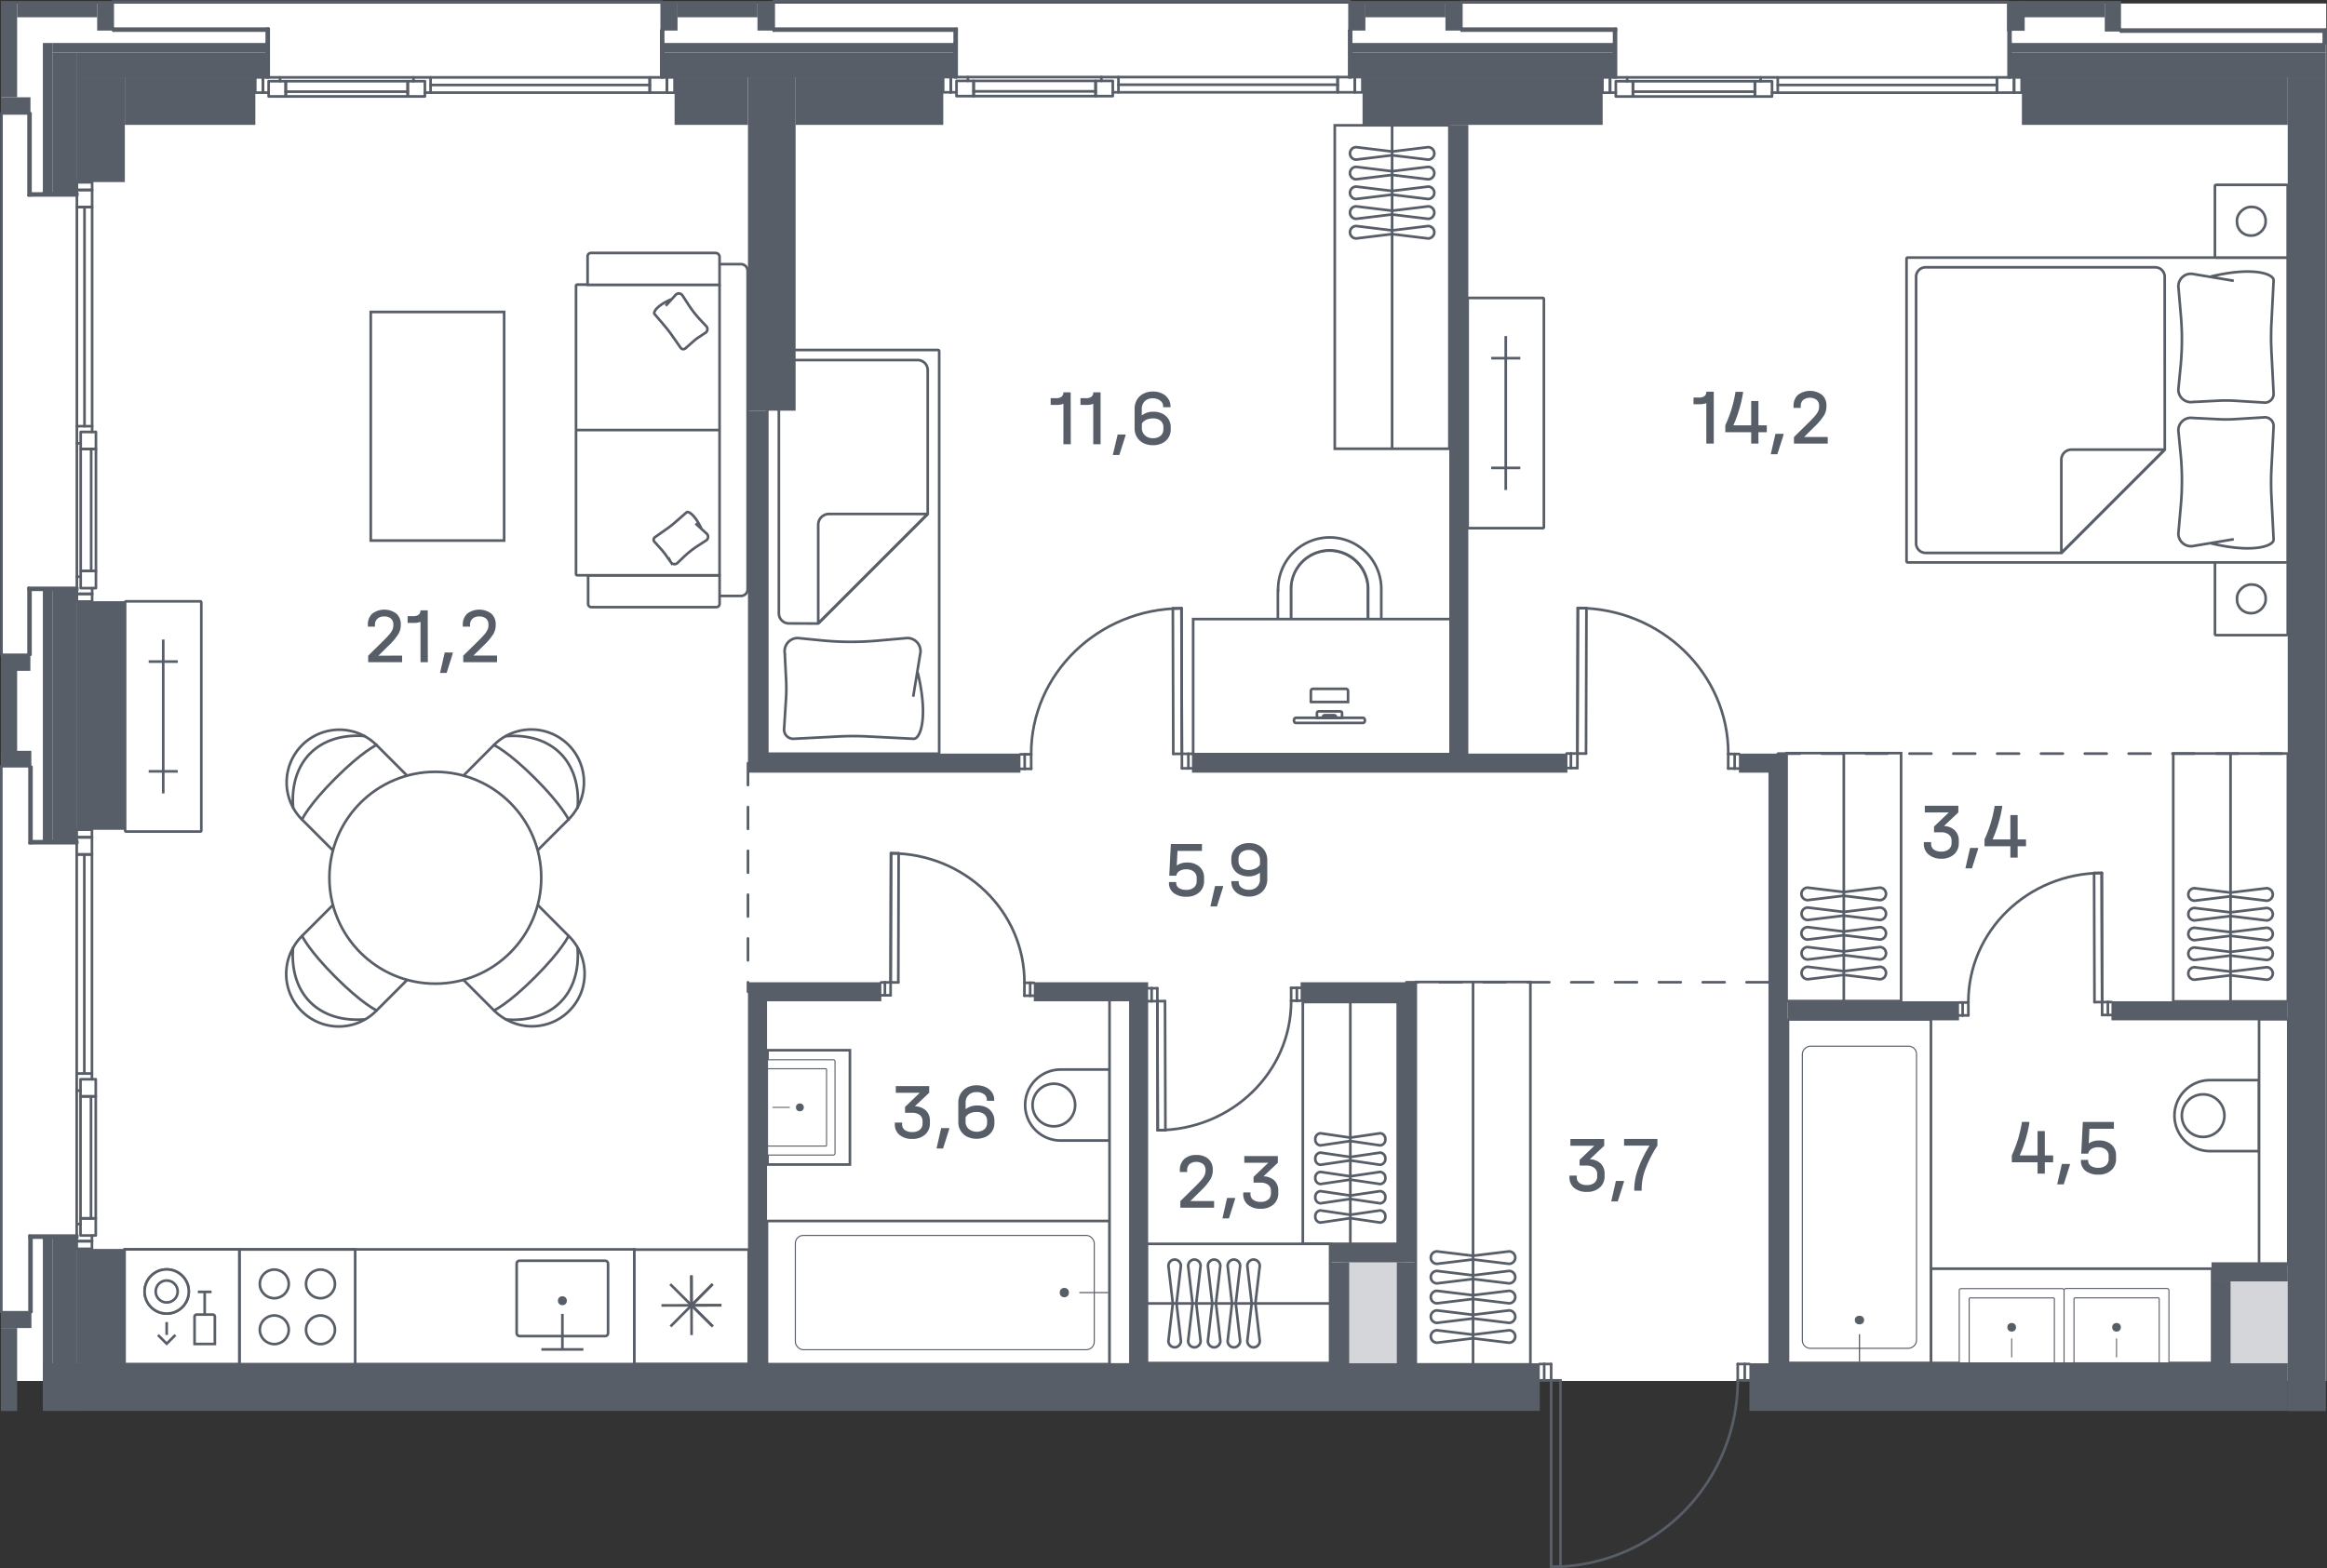 <svg id="Слой_1" data-name="Слой 1" xmlns="http://www.w3.org/2000/svg" viewBox="0 0 530.91 357.88"><rect x="0" y="0" width="530.91" height="357.88" fill="#333333" stroke="none"/><g id="_8" data-name="8"><path d="M530.75,315.15H.31V.8H530.75Z" fill="#fff" fill-rule="evenodd"/><rect x="298.93" y="293.68" width="28.62" height="14.12" transform="translate(12.5 613.98) rotate(-90)" fill="#585e68" opacity="0.25"/><rect x="504.04" y="293.02" width="22.26" height="17.56" transform="translate(213.37 816.97) rotate(-90)" fill="#585e68" opacity="0.25"/><polygon points="504.71 289.53 504.71 289.52 504.71 293.76 504.71 293.77 504.71 311.04 440.57 311.05 440.56 289.53 504.71 289.53" fill="#fff" stroke="#585e68" stroke-miterlimit="10" stroke-width="0.6"/><rect x="385.05" y="255.53" width="78.39" height="32.62" rx="0.23" transform="translate(152.4 696.08) rotate(-90)" fill="#fff" stroke="#585e68" stroke-miterlimit="10" stroke-width="0.6"/><rect x="389.77" y="260.2" width="68.95" height="26.05" rx="1.81" transform="translate(151.01 697.47) rotate(-90)" fill="none" stroke="#585e68" stroke-miterlimit="10" stroke-width="0.25"/><ellipse cx="424.24" cy="301.25" rx="1.06" ry="0.99" fill="#585e68"/><line x1="424.24" y1="304.59" x2="424.24" y2="310.63" fill="none" stroke="#585e68" stroke-linecap="round" stroke-miterlimit="10" stroke-width="0.28"/><path d="M450.49,290.57H467a.44.44,0,0,1,.44.44v23.05a.44.44,0,0,1-.44.44H450.49a0,0,0,0,1,0,0V290.57A0,0,0,0,1,450.49,290.57Z" transform="translate(156.44 761.51) rotate(-90)" fill="#fff" stroke="#585e68" stroke-miterlimit="10" stroke-width="0.24"/><path d="M451.56,293.91h14.6a.22.22,0,0,1,.22.22v19a.22.22,0,0,1-.22.22h-14.6a0,0,0,0,1,0,0v-19.4A0,0,0,0,1,451.56,293.91Z" transform="translate(155.36 762.58) rotate(-90)" fill="#fff" stroke="#585e68" stroke-miterlimit="10" stroke-width="0.24"/><circle cx="458.97" cy="302.9" r="0.99" fill="#585e68"/><line x1="458.97" y1="309.68" x2="458.97" y2="305.53" fill="none" stroke="#585e68" stroke-linecap="round" stroke-miterlimit="10" stroke-width="0.23"/><path d="M474.4,290.57h16.53a.44.44,0,0,1,.44.44v23.05a.44.44,0,0,1-.44.44H474.4a0,0,0,0,1,0,0V290.57A0,0,0,0,1,474.4,290.57Z" transform="translate(180.35 785.42) rotate(-90)" fill="#fff" stroke="#585e68" stroke-miterlimit="10" stroke-width="0.24"/><path d="M475.48,293.91h14.6a.22.22,0,0,1,.22.22v19a.22.22,0,0,1-.22.22h-14.6a0,0,0,0,1,0,0v-19.4a0,0,0,0,1,0,0Z" transform="translate(179.28 786.49) rotate(-90)" fill="#fff" stroke="#585e68" stroke-miterlimit="10" stroke-width="0.24"/><circle cx="482.89" cy="302.9" r="0.99" fill="#585e68"/><line x1="482.89" y1="309.68" x2="482.89" y2="305.53" fill="none" stroke="#585e68" stroke-linecap="round" stroke-miterlimit="10" stroke-width="0.23"/><rect x="515.4" y="246.5" width="5" height="16.2" transform="translate(1035.8 509.2) rotate(180)" fill="#fff" stroke="#585e68" stroke-miterlimit="10" stroke-width="0.6"/><path d="M496.1,246.5h11.2a8.1,8.1,0,0,1,8.1,8.1v0a8.1,8.1,0,0,1-8.1,8.1H496.1a0,0,0,0,1,0,0V246.5a0,0,0,0,1,0,0Z" transform="translate(1011.51 509.2) rotate(180)" fill="#fff" stroke="#585e68" stroke-miterlimit="10" stroke-width="0.6"/><circle cx="502.65" cy="254.6" r="4.86" fill="none" stroke="#585e68" stroke-miterlimit="10" stroke-width="0.6"/><circle cx="517.9" cy="254.6" r="0.97" fill="#585e68"/><rect x="490.79" y="257.18" width="55.88" height="6.66" transform="translate(258.23 779.24) rotate(-90)" fill="#fff" stroke="#585e68" stroke-miterlimit="10" stroke-width="0.6"/><rect x="392.37" y="187.08" width="56.58" height="26.15" transform="translate(220.51 620.82) rotate(-90)" fill="#fff" stroke="#585e68" stroke-miterlimit="10" stroke-width="0.6"/><line x1="420.67" y1="228.46" x2="420.67" y2="171.89" fill="none" stroke="#585e68" stroke-miterlimit="10" stroke-width="0.6"/><path d="M430.3,204h0a1.43,1.43,0,0,0-1.42-1.43l-8.23,1-8.2-1A1.43,1.43,0,0,0,411,204h0a1.43,1.43,0,0,0,1.42,1.42l8.2-1,8.23,1A1.43,1.43,0,0,0,430.3,204Z" fill="none" stroke="#585e68" stroke-miterlimit="10" stroke-width="0.6"/><path d="M430.3,208.53h0a1.43,1.43,0,0,0-1.42-1.42l-8.23,1-8.2-1a1.43,1.43,0,0,0-1.42,1.42h0a1.43,1.43,0,0,0,1.42,1.42l8.2-1,8.23,1A1.43,1.43,0,0,0,430.3,208.53Z" fill="none" stroke="#585e68" stroke-miterlimit="10" stroke-width="0.6"/><path d="M430.3,213h0a1.43,1.43,0,0,0-1.42-1.42l-8.23,1-8.2-1A1.43,1.43,0,0,0,411,213h0a1.43,1.43,0,0,0,1.42,1.42l8.2-1,8.23,1A1.43,1.43,0,0,0,430.3,213Z" fill="none" stroke="#585e68" stroke-miterlimit="10" stroke-width="0.6"/><path d="M430.3,217.55h0a1.42,1.42,0,0,0-1.42-1.42l-8.23,1-8.2-1a1.42,1.42,0,0,0-1.42,1.42h0a1.43,1.43,0,0,0,1.42,1.42l8.2-1,8.23,1A1.43,1.43,0,0,0,430.3,217.55Z" fill="none" stroke="#585e68" stroke-miterlimit="10" stroke-width="0.6"/><path d="M430.3,222.05h0a1.43,1.43,0,0,0-1.42-1.42l-8.23,1-8.2-1a1.43,1.43,0,0,0-1.42,1.42h0a1.43,1.43,0,0,0,1.42,1.43l8.2-1,8.23,1A1.43,1.43,0,0,0,430.3,222.05Z" fill="none" stroke="#585e68" stroke-miterlimit="10" stroke-width="0.6"/><rect x="480.61" y="187.18" width="56.58" height="26.15" transform="translate(308.65 709.15) rotate(-90)" fill="#fff" stroke="#585e68" stroke-miterlimit="10" stroke-width="0.6"/><line x1="508.9" y1="228.56" x2="508.9" y2="171.99" fill="none" stroke="#585e68" stroke-miterlimit="10" stroke-width="0.6"/><path d="M518.54,204.13h0a1.43,1.43,0,0,0-1.42-1.43l-8.23,1-8.2-1a1.43,1.43,0,0,0-1.42,1.43h0a1.43,1.43,0,0,0,1.42,1.42l8.2-1,8.23,1A1.43,1.43,0,0,0,518.54,204.13Z" fill="none" stroke="#585e68" stroke-miterlimit="10" stroke-width="0.6"/><path d="M518.54,208.63h0a1.43,1.43,0,0,0-1.42-1.42l-8.23,1-8.2-1a1.43,1.43,0,0,0-1.42,1.42h0a1.43,1.43,0,0,0,1.42,1.42l8.2-1,8.23,1A1.43,1.43,0,0,0,518.54,208.63Z" fill="none" stroke="#585e68" stroke-miterlimit="10" stroke-width="0.6"/><path d="M518.54,213.14h0a1.43,1.43,0,0,0-1.42-1.42l-8.23,1-8.2-1a1.43,1.43,0,0,0-1.42,1.42h0a1.43,1.43,0,0,0,1.42,1.42l8.2-1,8.23,1A1.43,1.43,0,0,0,518.54,213.14Z" fill="none" stroke="#585e68" stroke-miterlimit="10" stroke-width="0.6"/><path d="M518.54,217.65h0a1.43,1.43,0,0,0-1.42-1.42l-8.23,1-8.2-1a1.43,1.43,0,0,0-1.42,1.42h0a1.43,1.43,0,0,0,1.42,1.42l8.2-1,8.23,1A1.43,1.43,0,0,0,518.54,217.65Z" fill="none" stroke="#585e68" stroke-miterlimit="10" stroke-width="0.6"/><path d="M518.54,222.15h0a1.43,1.43,0,0,0-1.42-1.42l-8.23,1-8.2-1a1.43,1.43,0,0,0-1.42,1.42h0a1.43,1.43,0,0,0,1.42,1.43l8.2-1,8.23,1A1.43,1.43,0,0,0,518.54,222.15Z" fill="none" stroke="#585e68" stroke-miterlimit="10" stroke-width="0.6"/><rect x="292.44" y="254.66" width="87.27" height="26.15" transform="translate(68.35 603.81) rotate(-90)" fill="#fff" stroke="#585e68" stroke-miterlimit="10" stroke-width="0.6"/><line x1="336.08" y1="311.38" x2="336.08" y2="224.13" fill="none" stroke="#585e68" stroke-miterlimit="10" stroke-width="0.6"/><path d="M345.71,287h0a1.43,1.43,0,0,0-1.42-1.42l-8.22,1-8.21-1a1.43,1.43,0,0,0-1.42,1.42h0a1.43,1.43,0,0,0,1.42,1.42l8.21-1,8.22,1A1.43,1.43,0,0,0,345.71,287Z" fill="none" stroke="#585e68" stroke-miterlimit="10" stroke-width="0.6"/><path d="M345.71,291.46h0a1.42,1.42,0,0,0-1.42-1.42l-8.22,1-8.21-1a1.42,1.42,0,0,0-1.42,1.42h0a1.43,1.43,0,0,0,1.42,1.42l8.21-1,8.22,1A1.43,1.43,0,0,0,345.71,291.46Z" fill="none" stroke="#585e68" stroke-miterlimit="10" stroke-width="0.6"/><path d="M345.71,296h0a1.43,1.43,0,0,0-1.42-1.42l-8.22,1-8.21-1a1.43,1.43,0,0,0-1.42,1.42h0a1.43,1.43,0,0,0,1.42,1.43l8.21-1,8.22,1A1.43,1.43,0,0,0,345.71,296Z" fill="none" stroke="#585e68" stroke-miterlimit="10" stroke-width="0.6"/><path d="M345.71,300.47h0a1.43,1.43,0,0,0-1.42-1.42l-8.22,1-8.21-1a1.43,1.43,0,0,0-1.42,1.42h0a1.43,1.43,0,0,0,1.42,1.42l8.21-1,8.22,1A1.43,1.43,0,0,0,345.71,300.47Z" fill="none" stroke="#585e68" stroke-miterlimit="10" stroke-width="0.6"/><path d="M345.71,305h0a1.43,1.43,0,0,0-1.42-1.42l-8.22,1-8.21-1a1.43,1.43,0,0,0-1.42,1.42h0a1.43,1.43,0,0,0,1.42,1.42l8.21-1,8.22,1A1.43,1.43,0,0,0,345.71,305Z" fill="none" stroke="#585e68" stroke-miterlimit="10" stroke-width="0.6"/><rect x="280.49" y="245.42" width="55.18" height="21.68" transform="translate(51.82 564.34) rotate(-90)" fill="#fff" stroke="#585e68" stroke-miterlimit="10" stroke-width="0.6"/><line x1="308.08" y1="283.86" x2="308.08" y2="228.7" fill="none" stroke="#585e68" stroke-miterlimit="10" stroke-width="0.6"/><path d="M316.07,260h0a1.29,1.29,0,0,0-1.18-1.38l-6.82,1-6.8-1a1.29,1.29,0,0,0-1.18,1.38h0a1.3,1.3,0,0,0,1.18,1.39l6.8-1,6.82,1A1.3,1.3,0,0,0,316.07,260Z" fill="none" stroke="#585e68" stroke-miterlimit="10" stroke-width="0.6"/><path d="M316.07,264.43h0a1.3,1.3,0,0,0-1.18-1.39l-6.82,1-6.8-1a1.3,1.3,0,0,0-1.18,1.39h0a1.3,1.3,0,0,0,1.18,1.39l6.8-1,6.82,1A1.3,1.3,0,0,0,316.07,264.43Z" fill="none" stroke="#585e68" stroke-miterlimit="10" stroke-width="0.6"/><path d="M316.07,268.83h0a1.3,1.3,0,0,0-1.18-1.39l-6.82,1-6.8-1a1.3,1.3,0,0,0-1.18,1.39h0a1.29,1.29,0,0,0,1.18,1.38l6.8-1,6.82,1A1.29,1.29,0,0,0,316.07,268.83Z" fill="none" stroke="#585e68" stroke-miterlimit="10" stroke-width="0.6"/><path d="M316.07,273.22h0a1.3,1.3,0,0,0-1.18-1.39l-6.82,1-6.8-1a1.3,1.3,0,0,0-1.18,1.39h0a1.3,1.3,0,0,0,1.18,1.39l6.8-1,6.82,1A1.3,1.3,0,0,0,316.07,273.22Z" fill="none" stroke="#585e68" stroke-miterlimit="10" stroke-width="0.6"/><path d="M316.07,277.62h0a1.3,1.3,0,0,0-1.18-1.39l-6.82,1-6.8-1a1.3,1.3,0,0,0-1.18,1.39h0a1.29,1.29,0,0,0,1.18,1.38l6.8-1,6.82,1A1.29,1.29,0,0,0,316.07,277.62Z" fill="none" stroke="#585e68" stroke-miterlimit="10" stroke-width="0.6"/><rect x="261.6" y="283.86" width="41.87" height="27.2" fill="#fff" stroke="#585e68" stroke-miterlimit="10" stroke-width="0.6"/><line x1="261.59" y1="297.46" x2="303.44" y2="297.46" fill="none" stroke="#585e68" stroke-miterlimit="10" stroke-width="0.6"/><path d="M286,307.48h0a1.46,1.46,0,0,0,1.42-1.48l-1-8.55,1-8.54a1.45,1.45,0,0,0-1.42-1.47h0a1.45,1.45,0,0,0-1.42,1.47l1,8.54-1,8.55A1.46,1.46,0,0,0,286,307.48Z" fill="none" stroke="#585e68" stroke-miterlimit="10" stroke-width="0.6"/><path d="M281.51,307.48h0a1.46,1.46,0,0,0,1.43-1.48l-1-8.55,1-8.54a1.45,1.45,0,0,0-1.43-1.47h0a1.45,1.45,0,0,0-1.42,1.47l1,8.54-1,8.55A1.46,1.46,0,0,0,281.51,307.48Z" fill="none" stroke="#585e68" stroke-miterlimit="10" stroke-width="0.6"/><path d="M277,307.48h0a1.46,1.46,0,0,0,1.42-1.48l-1-8.55,1-8.54a1.45,1.45,0,0,0-1.42-1.47h0a1.45,1.45,0,0,0-1.42,1.47l1,8.54-1,8.55A1.46,1.46,0,0,0,277,307.48Z" fill="none" stroke="#585e68" stroke-miterlimit="10" stroke-width="0.6"/><path d="M272.5,307.48h0a1.46,1.46,0,0,0,1.42-1.48l-1-8.55,1-8.54a1.45,1.45,0,0,0-1.42-1.47h0a1.45,1.45,0,0,0-1.42,1.47l1,8.54-1,8.55A1.46,1.46,0,0,0,272.5,307.48Z" fill="none" stroke="#585e68" stroke-miterlimit="10" stroke-width="0.6"/><path d="M268,307.48h0a1.46,1.46,0,0,0,1.42-1.48l-1-8.55,1-8.54a1.45,1.45,0,0,0-1.42-1.47h0a1.45,1.45,0,0,0-1.42,1.47l1,8.54-1,8.55A1.46,1.46,0,0,0,268,307.48Z" fill="none" stroke="#585e68" stroke-miterlimit="10" stroke-width="0.6"/><rect x="434.99" y="58.79" width="86.96" height="69.57" rx="0.23" transform="translate(956.93 187.14) rotate(180)" fill="#fff" stroke="#585e68" stroke-miterlimit="10" stroke-width="0.6"/><path d="M504.44,63.1c9.7-2.32,14.29-.58,14.29.86l-.5,9.84q-.15,3.17,0,6.33l.5,9.73a2,2,0,0,1-2.3,2l-6.67-.41a34.59,34.59,0,0,0-3.81,0l-5.67.29A2.86,2.86,0,0,1,497,88.85l.51-5.25A63.53,63.53,0,0,0,497.57,72L497,65.35a2.86,2.86,0,0,1,3.51-2.79l9.13,1.52" fill="none" stroke="#585e68" stroke-miterlimit="10" stroke-width="0.6"/><path d="M504.44,124c9.7,2.32,14.29.59,14.29-.86l-.5-9.83q-.15-3.16,0-6.33l.5-9.73a2,2,0,0,0-2.3-2l-6.67.41a32.29,32.29,0,0,1-3.81,0l-5.67-.28A2.86,2.86,0,0,0,497,98.29l.51,5.25a63.52,63.52,0,0,1,.07,11.62l-.58,6.63a2.87,2.87,0,0,0,3.51,2.79l9.13-1.52" fill="none" stroke="#585e68" stroke-miterlimit="10" stroke-width="0.6"/><path d="M493.88,63.13A2.17,2.17,0,0,0,491.71,61H439.34a2.18,2.18,0,0,0-2.18,2.17V124a2.19,2.19,0,0,0,2.18,2.18h31l23.56-23.57Z" fill="none" stroke="#585e68" stroke-miterlimit="10" stroke-width="0.6"/><path d="M470.42,126.07l23.27-23.26a.12.12,0,0,0-.08-.2h-21a2.31,2.31,0,0,0-2.31,2.31V126A.06.06,0,0,0,470.42,126.07Z" fill="none" stroke="#585e68" stroke-miterlimit="10" stroke-width="0.6"/><rect x="505.34" y="42.19" width="16.6" height="16.6" rx="0.23" transform="translate(564.13 -463.16) rotate(90)" fill="#fff" stroke="#585e68" stroke-miterlimit="10" stroke-width="0.6"/><rect x="510.38" y="47.22" width="6.54" height="6.54" rx="3.11" transform="translate(564.13 -463.16) rotate(90)" fill="none" stroke="#585e68" stroke-miterlimit="10" stroke-width="0.6"/><path d="M513.64,50.49h0Z" fill="none" stroke="#585e68" stroke-miterlimit="10" stroke-width="0.6" fill-rule="evenodd"/><rect x="505.34" y="128.35" width="16.6" height="16.6" rx="0.23" transform="translate(650.3 -376.99) rotate(90)" fill="#fff" stroke="#585e68" stroke-miterlimit="10" stroke-width="0.6"/><rect x="510.38" y="133.38" width="6.54" height="6.54" rx="3.11" transform="translate(650.3 -376.99) rotate(90)" fill="none" stroke="#585e68" stroke-miterlimit="10" stroke-width="0.6"/><path d="M513.64,136.65h0Z" fill="none" stroke="#585e68" stroke-miterlimit="10" stroke-width="0.6" fill-rule="evenodd"/><rect x="334.84" y="67.99" width="17.39" height="52.54" rx="0.21" transform="translate(687.08 188.52) rotate(180)" fill="#fff" stroke="#585e68" stroke-miterlimit="10" stroke-width="0.6"/><line x1="343.54" y1="76.7" x2="343.54" y2="111.82" fill="none" stroke="#585e68" stroke-miterlimit="10" stroke-width="0.6"/><line x1="346.86" y1="106.78" x2="340.22" y2="106.78" fill="none" stroke="#585e68" stroke-miterlimit="10" stroke-width="0.6"/><line x1="346.86" y1="81.74" x2="340.22" y2="81.74" fill="none" stroke="#585e68" stroke-miterlimit="10" stroke-width="0.6"/><rect x="280.7" y="52.44" width="73.81" height="26.15" transform="translate(383.12 -252.1) rotate(90)" fill="#fff" stroke="#585e68" stroke-miterlimit="10" stroke-width="0.6"/><line x1="317.61" y1="28.59" x2="317.61" y2="102.42" fill="none" stroke="#585e68" stroke-miterlimit="10" stroke-width="0.6"/><path d="M327.24,53h0a1.43,1.43,0,0,1-1.42,1.42l-8.22-1-8.21,1A1.43,1.43,0,0,1,308,53h0a1.43,1.43,0,0,1,1.42-1.42l8.21,1,8.22-1A1.43,1.43,0,0,1,327.24,53Z" fill="none" stroke="#585e68" stroke-miterlimit="10" stroke-width="0.6"/><path d="M327.24,48.52h0a1.43,1.43,0,0,1-1.42,1.42l-8.22-1-8.21,1A1.43,1.43,0,0,1,308,48.52h0a1.43,1.43,0,0,1,1.42-1.43l8.21,1,8.22-1A1.43,1.43,0,0,1,327.24,48.52Z" fill="none" stroke="#585e68" stroke-miterlimit="10" stroke-width="0.6"/><path d="M327.24,44h0a1.43,1.43,0,0,1-1.42,1.42l-8.22-1-8.21,1A1.43,1.43,0,0,1,308,44h0a1.43,1.43,0,0,1,1.42-1.42l8.21,1,8.22-1A1.43,1.43,0,0,1,327.24,44Z" fill="none" stroke="#585e68" stroke-miterlimit="10" stroke-width="0.6"/><path d="M327.24,39.5h0a1.43,1.43,0,0,1-1.42,1.42l-8.22-1-8.21,1A1.43,1.43,0,0,1,308,39.5h0a1.43,1.43,0,0,1,1.42-1.42l8.21,1,8.22-1A1.43,1.43,0,0,1,327.24,39.5Z" fill="none" stroke="#585e68" stroke-miterlimit="10" stroke-width="0.6"/><path d="M327.24,35h0a1.43,1.43,0,0,1-1.42,1.43l-8.22-1-8.21,1A1.43,1.43,0,0,1,308,35h0a1.43,1.43,0,0,1,1.42-1.42l8.21,1,8.22-1A1.43,1.43,0,0,1,327.24,35Z" fill="none" stroke="#585e68" stroke-miterlimit="10" stroke-width="0.6"/><rect x="148.6" y="106.33" width="92.14" height="39.22" rx="0.25" transform="translate(68.73 320.61) rotate(-90)" fill="#fff" stroke="#585e68" stroke-miterlimit="10" stroke-width="0.6"/><path d="M209.38,153.46c2.46,10.28.62,15.14-.91,15.14l-10.42-.53a65.3,65.3,0,0,0-6.71,0L181,168.6a2.11,2.11,0,0,1-2.09-2.43l.44-7.07a36.3,36.3,0,0,0,0-4l-.3-6a3,3,0,0,1,3-3.49l5.56.55a67.6,67.6,0,0,0,12.32.07l7-.62a3,3,0,0,1,3,3.73L208.35,159" fill="none" stroke="#585e68" stroke-miterlimit="10" stroke-width="0.6"/><path d="M180,142.27a2.3,2.3,0,0,1-2.3-2.3V84.47a2.3,2.3,0,0,1,2.3-2.3h29.36a2.3,2.3,0,0,1,2.3,2.3V117.3l-25,25Z" fill="none" stroke="#585e68" stroke-miterlimit="10" stroke-width="0.6"/><path d="M211.54,117.41l-24.65,24.65a.12.12,0,0,1-.21-.08V119.75a2.45,2.45,0,0,1,2.45-2.45h22.36A.07.07,0,0,1,211.54,117.41Z" fill="none" stroke="#585e68" stroke-miterlimit="10" stroke-width="0.6"/><path d="M312.11,134.8v8.43s-2.44,2.32-8.79,2.32c-6.58,0-8.8-2.32-8.8-2.32v-8.54a8.8,8.8,0,1,1,17.59.11Z" fill="#fff" stroke="#585e68" stroke-miterlimit="10" stroke-width="0.6"/><path d="M291.55,134.76v9.45a1.49,1.49,0,1,0,3,0v-9.52a8.8,8.8,0,1,1,17.59,0v9.52a1.49,1.49,0,1,0,3,0v-9.45a11.77,11.77,0,1,0-23.53,0Z" fill="#fff" stroke="#585e68" stroke-miterlimit="10" stroke-width="0.6"/><rect x="272.22" y="141.27" width="59.02" height="30.82" transform="translate(603.46 313.37) rotate(-180)" fill="#fff" stroke="#585e68" stroke-miterlimit="10" stroke-width="0.6"/><path d="M302.58,160.22h1.06a.41.41,0,0,1,.41.41v4.91a.41.41,0,0,1-.41.41h-1.06a0,0,0,0,1,0,0v-5.72a0,0,0,0,1,0,0Z" transform="translate(140.24 466.39) rotate(-90)" fill="none" stroke="#585e68" stroke-miterlimit="10" stroke-width="0.6"/><path d="M311.41,164.4h0c0,.32-.17.58-.39.58H295.61c-.22,0-.39-.26-.39-.58h0c0-.33.17-.59.39-.59H311C311.24,163.81,311.41,164.07,311.41,164.4Z" fill="none" stroke="#585e68" stroke-miterlimit="10" stroke-width="0.6"/><path d="M304.85,163.81h-3.07c0-.33.18-.6.4-.6h2.27C304.67,163.21,304.85,163.48,304.85,163.81Z" fill="none" stroke="#585e68" stroke-miterlimit="10" stroke-width="0.6"/><path d="M301.82,154.47h2.51a.49.49,0,0,1,.49.49v7.5a.49.49,0,0,1-.49.49h-2.51a0,0,0,0,1,0,0v-8.48A0,0,0,0,1,301.82,154.47Z" transform="translate(144.61 462.02) rotate(-90)" fill="none" stroke="#585e68" stroke-miterlimit="10" stroke-width="0.6"/><rect x="175.11" y="239.67" width="18.8" height="26.09" fill="#fff" stroke="#585e68" stroke-miterlimit="10" stroke-width="0.6"/><rect x="174.99" y="278.64" width="78.2" height="32.67" rx="0.23" transform="translate(428.17 589.95) rotate(-180)" fill="#fff" stroke="#585e68" stroke-miterlimit="10" stroke-width="0.6"/><rect x="181.45" y="281.93" width="68.2" height="26.09" rx="1.82" transform="translate(431.11 589.95) rotate(-180)" fill="none" stroke="#585e68" stroke-miterlimit="10" stroke-width="0.25"/><ellipse cx="242.83" cy="294.98" rx="1.05" ry="1.07" fill="#585e68"/><line x1="246.36" y1="294.98" x2="252.75" y2="294.98" fill="none" stroke="#585e68" stroke-linecap="round" stroke-miterlimit="10" stroke-width="0.28"/><path d="M175.11,241.84h15a.4.4,0,0,1,.4.4v20.95a.4.4,0,0,1-.4.4h-15a0,0,0,0,1,0,0V241.84A0,0,0,0,1,175.11,241.84Z" fill="#fff" stroke="#585e68" stroke-miterlimit="10" stroke-width="0.24"/><path d="M175.11,243.9h13.27a.2.2,0,0,1,.2.2v17.24a.2.2,0,0,1-.2.2H175.11a0,0,0,0,1,0,0V243.9A0,0,0,0,1,175.11,243.9Z" fill="#fff" stroke="#585e68" stroke-miterlimit="10" stroke-width="0.24"/><circle cx="182.49" cy="252.71" r="0.9" fill="#585e68"/><line x1="176.32" y1="252.71" x2="180.1" y2="252.71" fill="none" stroke="#585e68" stroke-linecap="round" stroke-miterlimit="10" stroke-width="0.23"/><rect x="253.19" y="244.08" width="5" height="16.2" transform="matrix(-1, 0, 0, -1, 511.38, 504.36)" fill="#fff" stroke="#585e68" stroke-miterlimit="10" stroke-width="0.6"/><path d="M233.89,244.08h11.2a8.1,8.1,0,0,1,8.1,8.1v0a8.1,8.1,0,0,1-8.1,8.1h-11.2a0,0,0,0,1,0,0v-16.2A0,0,0,0,1,233.89,244.08Z" transform="translate(487.08 504.36) rotate(180)" fill="#fff" stroke="#585e68" stroke-miterlimit="10" stroke-width="0.6"/><circle cx="240.44" cy="252.18" r="4.86" fill="none" stroke="#585e68" stroke-miterlimit="10" stroke-width="0.6"/><circle cx="255.69" cy="252.18" r="0.97" fill="#585e68"/><rect x="213.97" y="267.26" width="83.29" height="4.96" transform="translate(-14.12 525.36) rotate(-90)" fill="#fff" stroke="#585e68" stroke-miterlimit="10" stroke-width="0.6"/><rect x="73.59" y="240.16" width="26.18" height="116.09" transform="translate(-211.52 384.89) rotate(-90)" fill="#fff" stroke="#585e68" stroke-miterlimit="10" stroke-width="0.6"/><rect x="73.72" y="82.06" width="52.17" height="30.43" transform="translate(2.53 197.08) rotate(-90)" fill="#fff" stroke="#585e68" stroke-miterlimit="10" stroke-width="0.6"/><rect x="28.42" y="285.12" width="26.18" height="26.18" fill="#fff" stroke="#585e68" stroke-miterlimit="10" stroke-width="0.6"/><circle cx="38.03" cy="294.73" r="5.04" fill="#fff" stroke="#585e68" stroke-miterlimit="10" stroke-width="0.6"/><circle cx="38.03" cy="294.73" r="5.04" fill="#fff" stroke="#585e68" stroke-miterlimit="10" stroke-width="0.6"/><circle cx="38.03" cy="294.73" r="2.51" fill="#fff" stroke="#585e68" stroke-miterlimit="10" stroke-width="0.6"/><path d="M44.88,300h3.66a.48.48,0,0,1,.48.48v6.23a0,0,0,0,1,0,0H44.39a0,0,0,0,1,0,0v-6.23A.48.48,0,0,1,44.88,300Z" fill="#fff" stroke="#585e68" stroke-miterlimit="10" stroke-width="0.6"/><line x1="46.7" y1="294.99" x2="46.7" y2="300" fill="#fff" stroke="#585e68" stroke-miterlimit="10" stroke-width="0.6"/><line x1="45.14" y1="294.82" x2="48.27" y2="294.82" fill="#fff" stroke="#585e68" stroke-miterlimit="10" stroke-width="0.6"/><line x1="38.03" y1="306.26" x2="38.03" y2="301.7" fill="#fff" stroke="#585e68" stroke-miterlimit="10" stroke-width="0.6"/><polyline points="36.05 304.66 38.03 306.65 40.02 304.66" fill="#fff" stroke="#585e68" stroke-miterlimit="10" stroke-width="0.6"/><rect x="144.73" y="285.17" width="26.09" height="26.09" fill="#fff" stroke="#585e68" stroke-miterlimit="10" stroke-width="0.6"/><polyline points="152.98 302.71 157.77 297.89 162.63 302.71" fill="none" stroke="#585e68" stroke-miterlimit="10" stroke-width="0.6"/><polyline points="157.79 304.69 157.77 297.89 164.62 297.87" fill="none" stroke="#585e68" stroke-miterlimit="10" stroke-width="0.6"/><polyline points="162.6 302.68 157.77 297.89 162.6 293.03" fill="none" stroke="#585e68" stroke-miterlimit="10" stroke-width="0.6"/><polyline points="164.58 297.87 157.77 297.89 157.75 291.04" fill="none" stroke="#585e68" stroke-miterlimit="10" stroke-width="0.6"/><polyline points="162.57 293.06 157.77 297.89 152.91 293.06" fill="none" stroke="#585e68" stroke-miterlimit="10" stroke-width="0.6"/><polyline points="157.75 291.08 157.77 297.89 150.92 297.91" fill="none" stroke="#585e68" stroke-miterlimit="10" stroke-width="0.6"/><rect x="54.76" y="285.05" width="26.18" height="26.36" transform="translate(366.08 230.38) rotate(90)" fill="#fff" stroke="#585e68" stroke-miterlimit="10" stroke-width="0.6"/><ellipse cx="73.12" cy="293" rx="3.3" ry="3.27" fill="#fff" stroke="#585e68" stroke-miterlimit="10" stroke-width="0.6"/><ellipse cx="62.58" cy="293" rx="3.3" ry="3.27" fill="#fff" stroke="#585e68" stroke-miterlimit="10" stroke-width="0.6"/><ellipse cx="73.12" cy="303.47" rx="3.3" ry="3.27" fill="#fff" stroke="#585e68" stroke-miterlimit="10" stroke-width="0.6"/><ellipse cx="62.58" cy="303.47" rx="3.3" ry="3.27" fill="#fff" stroke="#585e68" stroke-miterlimit="10" stroke-width="0.6"/><path d="M68.92,187.05a12,12,0,1,1,17-17l8.89,8.89a4.15,4.15,0,0,1,0,5.87L83.68,195.94a4.15,4.15,0,0,1-5.87,0Z" fill="#fff" stroke="#585e68" stroke-miterlimit="10" stroke-width="0.6"/><path d="M66.87,184.3c-.81-10.49,5.84-17.13,16.33-16.33" fill="none" stroke="#585e68" stroke-linecap="round" stroke-linejoin="round" stroke-width="0.6"/><path d="M85.93,170s-3.23,1.45-9.4,7.61-7.61,9.4-7.61,9.4" fill="none" stroke="#585e68" stroke-linecap="round" stroke-linejoin="round" stroke-width="0.6"/><path d="M112.71,170a12,12,0,1,1,17,17l-8.89,8.89a4.15,4.15,0,0,1-5.87,0L103.82,184.8a4.15,4.15,0,0,1,0-5.87Z" fill="#fff" stroke="#585e68" stroke-miterlimit="10" stroke-width="0.6"/><path d="M115.46,168c10.49-.8,17.13,5.85,16.33,16.34" fill="none" stroke="#585e68" stroke-linecap="round" stroke-linejoin="round" stroke-width="0.6"/><path d="M129.72,187.05s-1.45-3.23-7.62-9.4-9.39-7.61-9.39-7.61" fill="none" stroke="#585e68" stroke-linecap="round" stroke-linejoin="round" stroke-width="0.6"/><path d="M129.72,213.58a12,12,0,0,1-14.11,19.15,12.35,12.35,0,0,1-2.9-2.14l-8.89-8.89a4.15,4.15,0,0,1,0-5.87L115,204.69a4.15,4.15,0,0,1,5.87,0Z" fill="#fff" stroke="#585e68" stroke-miterlimit="10" stroke-width="0.6"/><path d="M131.77,216.32c.81,10.5-5.84,17.14-16.33,16.34" fill="none" stroke="#585e68" stroke-linecap="round" stroke-linejoin="round" stroke-width="0.6"/><path d="M112.71,230.59s3.23-1.45,9.39-7.62,7.62-9.39,7.62-9.39" fill="none" stroke="#585e68" stroke-linecap="round" stroke-linejoin="round" stroke-width="0.6"/><path d="M85.93,230.59a12,12,0,0,1-19.15-14.11,11.7,11.7,0,0,1,2.14-2.9l8.89-8.89a4.15,4.15,0,0,1,5.87,0l11.14,11.14a4.15,4.15,0,0,1,0,5.87Z" fill="#fff" stroke="#585e68" stroke-miterlimit="10" stroke-width="0.6"/><path d="M83.18,232.64c-10.49.8-17.13-5.84-16.33-16.33" fill="none" stroke="#585e68" stroke-linecap="round" stroke-linejoin="round" stroke-width="0.6"/><path d="M68.92,213.58s1.45,3.23,7.61,9.39,9.4,7.62,9.4,7.62" fill="none" stroke="#585e68" stroke-linecap="round" stroke-linejoin="round" stroke-width="0.6"/><g id="CIRCLE"><circle cx="99.32" cy="200.31" r="24.17" fill="#fff" stroke="#585e68" stroke-miterlimit="10" stroke-width="0.6"/></g><path d="M164.05,60.28h5a1.53,1.53,0,0,1,1.52,1.53v72.67A1.52,1.52,0,0,1,169,136h-5" fill="#fff" stroke="#585e68" stroke-miterlimit="10" stroke-width="0.6"/><rect x="131.42" y="64.95" width="32.75" height="66.33" rx="0.25" fill="#fff" stroke="#585e68" stroke-miterlimit="10" stroke-width="0.6"/><path d="M163.29,57.73H134.82a.76.76,0,0,0-.76.76V65h30.11v-6.4A.92.92,0,0,0,163.29,57.73Z" fill="#fff" stroke="#585e68" stroke-miterlimit="10" stroke-width="0.6"/><path d="M163.41,138.56H134.94a.76.76,0,0,1-.76-.76v-6.47h30v6.47A.76.76,0,0,1,163.41,138.56Z" fill="#fff" stroke="#585e68" stroke-miterlimit="10" stroke-width="0.6"/><line x1="131.42" y1="98.14" x2="164.17" y2="98.14" fill="#fff" stroke="#585e68" stroke-miterlimit="10" stroke-width="0.6"/><path d="M153.12,68.32c-3.24,1.4-4.13,2.91-3.79,3.34l2.41,2.83c.51.61,1,1.24,1.46,1.89l2.1,3a.73.73,0,0,0,1.1.1l1.77-1.56a10.34,10.34,0,0,1,1.05-.83L160.87,76a1,1,0,0,0,.27-1.55L159.78,73a25.91,25.91,0,0,1-2.7-3.46l-1.36-2.1a1,1,0,0,0-1.63-.08l-2.2,2.42" fill="none" stroke="#585e68" stroke-miterlimit="10" stroke-width="0.6"/><path d="M160.07,120.73c-1.5-3.23-3-4.14-3.41-3.82L154,119.23a21.91,21.91,0,0,1-1.78,1.4l-2.84,2a.71.71,0,0,0,0,1.08l1.6,1.78c.3.34.58.7.85,1.07l1.17,1.65a1,1,0,0,0,1.53.3l1.36-1.31a22.52,22.52,0,0,1,3.25-2.59l2-1.3a1,1,0,0,0,0-1.61l-2.45-2.23" fill="none" stroke="#585e68" stroke-miterlimit="10" stroke-width="0.6"/><rect x="115.66" y="285.38" width="25.31" height="25.31" transform="translate(256.62 596.06) rotate(180)" fill="none"/><rect x="117.89" y="287.72" width="20.85" height="17.2" rx="0.64" transform="translate(256.62 592.63) rotate(-180)" fill="#fff" stroke="#585e68" stroke-miterlimit="10" stroke-width="0.6"/><line x1="123.52" y1="307.95" x2="133.1" y2="307.95" fill="none" stroke="#585e68" stroke-miterlimit="10" stroke-width="0.6"/><line x1="128.31" y1="307.95" x2="128.31" y2="299.84" fill="none" stroke="#585e68" stroke-miterlimit="10" stroke-width="0.6"/><circle cx="128.31" cy="296.84" r="1.02" fill="#585e68"/><rect x="28.55" y="137.24" width="17.39" height="52.54" rx="0.21" transform="translate(74.48 327.01) rotate(180)" fill="#fff" stroke="#585e68" stroke-miterlimit="10" stroke-width="0.6"/><line x1="37.24" y1="145.95" x2="37.24" y2="181.07" fill="none" stroke="#585e68" stroke-miterlimit="10" stroke-width="0.6"/><line x1="40.57" y1="176.03" x2="33.92" y2="176.03" fill="none" stroke="#585e68" stroke-miterlimit="10" stroke-width="0.6"/><line x1="40.57" y1="150.98" x2="33.92" y2="150.98" fill="none" stroke="#585e68" stroke-miterlimit="10" stroke-width="0.6"/><rect x="455.81" y="17.44" width="3.48" height="3.91" transform="translate(476.95 -438.15) rotate(90)" stroke-width="0.6" stroke="#585e68" stroke-linecap="round" stroke-linejoin="round" fill="none"/><rect x="428.86" y="-5.6" width="3.48" height="50" transform="translate(450 -411.19) rotate(90)" stroke-width="0.6" stroke="#585e68" stroke-linecap="round" stroke-linejoin="round" fill="none"/><rect x="400.6" y="18.31" width="3.48" height="3.91" transform="translate(422.6 -382.06) rotate(90)" stroke-width="0.6" stroke="#585e68" stroke-linecap="round" stroke-linejoin="round" fill="none"/><rect x="384.73" y="6.36" width="3.48" height="27.83" transform="translate(406.74 -366.19) rotate(90)" stroke-width="0.6" stroke="#585e68" stroke-linecap="round" stroke-linejoin="round" fill="none"/><rect x="368.86" y="18.31" width="3.48" height="3.91" transform="translate(390.87 -350.32) rotate(90)" stroke-width="0.6" stroke="#585e68" stroke-linecap="round" stroke-linejoin="round" fill="none"/><line x1="367.33" y1="17.66" x2="405.6" y2="17.66" fill="none" stroke="#585e68" stroke-linecap="round" stroke-linejoin="round" stroke-width="0.6"/><line x1="405.6" y1="21.14" x2="404.29" y2="21.14" fill="none" stroke="#585e68" stroke-linecap="round" stroke-linejoin="round" stroke-width="0.6"/><line x1="401.69" y1="17.66" x2="401.69" y2="18.53" fill="none" stroke="#585e68" stroke-linecap="round" stroke-linejoin="round" stroke-width="0.6"/><line x1="371.25" y1="17.66" x2="371.25" y2="18.53" fill="none" stroke="#585e68" stroke-linecap="round" stroke-linejoin="round" stroke-width="0.6"/><line x1="367.33" y1="17.66" x2="367.33" y2="21.14" fill="none" stroke="#585e68" stroke-linecap="round" stroke-linejoin="round" stroke-width="0.6"/><line x1="368.64" y1="21.14" x2="367.33" y2="21.14" fill="none" stroke="#585e68" stroke-linecap="round" stroke-linejoin="round" stroke-width="0.6"/><line x1="372.55" y1="20.92" x2="400.38" y2="20.92" fill="none" stroke="#585e68" stroke-linecap="round" stroke-linejoin="round" stroke-width="0.6"/><line x1="405.6" y1="19.4" x2="455.6" y2="19.4" fill="none" stroke="#585e68" stroke-linecap="round" stroke-linejoin="round" stroke-width="0.6"/><rect x="458.64" y="18.53" width="3.48" height="1.74" transform="translate(479.78 -440.98) rotate(90)" stroke-width="0.6" stroke="#585e68" stroke-linecap="round" stroke-linejoin="round" fill="none"/><rect x="364.73" y="18.53" width="3.48" height="1.74" transform="translate(385.87 -347.06) rotate(90)" stroke-width="0.6" stroke="#585e68" stroke-linecap="round" stroke-linejoin="round" fill="none"/><polyline points="458.18 6.8 458.18 0.45 333.41 0.45 333.41 6.44" fill="none" stroke="#585e68" stroke-linecap="round" stroke-linejoin="round" stroke-width="0.6"/><rect x="305.4" y="17.37" width="3.48" height="3.91" transform="translate(326.47 -287.81) rotate(90)" stroke-width="0.6" stroke="#585e68" stroke-linecap="round" stroke-linejoin="round" fill="none"/><rect x="278.44" y="-5.67" width="3.48" height="50" transform="translate(299.51 -260.85) rotate(90)" stroke-width="0.6" stroke="#585e68" stroke-linecap="round" stroke-linejoin="round" fill="none"/><rect x="250.18" y="18.24" width="3.48" height="3.91" transform="translate(272.12 -231.72) rotate(90)" stroke-width="0.6" stroke="#585e68" stroke-linecap="round" stroke-linejoin="round" fill="none"/><rect x="234.31" y="6.29" width="3.48" height="27.83" transform="translate(256.25 -215.85) rotate(90)" stroke-width="0.6" stroke="#585e68" stroke-linecap="round" stroke-linejoin="round" fill="none"/><rect x="218.44" y="18.24" width="3.48" height="3.91" transform="translate(240.38 -199.98) rotate(90)" stroke-width="0.6" stroke="#585e68" stroke-linecap="round" stroke-linejoin="round" fill="none"/><line x1="216.92" y1="17.59" x2="255.18" y2="17.59" fill="none" stroke="#585e68" stroke-linecap="round" stroke-linejoin="round" stroke-width="0.6"/><line x1="255.18" y1="21.07" x2="253.88" y2="21.07" fill="none" stroke="#585e68" stroke-linecap="round" stroke-linejoin="round" stroke-width="0.6"/><line x1="251.28" y1="17.59" x2="251.28" y2="18.46" fill="none" stroke="#585e68" stroke-linecap="round" stroke-linejoin="round" stroke-width="0.6"/><line x1="220.83" y1="17.59" x2="220.83" y2="18.46" fill="none" stroke="#585e68" stroke-linecap="round" stroke-linejoin="round" stroke-width="0.6"/><line x1="216.92" y1="17.59" x2="216.92" y2="21.07" fill="none" stroke="#585e68" stroke-linecap="round" stroke-linejoin="round" stroke-width="0.6"/><line x1="218.23" y1="21.07" x2="216.92" y2="21.07" fill="none" stroke="#585e68" stroke-linecap="round" stroke-linejoin="round" stroke-width="0.6"/><line x1="222.14" y1="20.85" x2="249.96" y2="20.85" fill="none" stroke="#585e68" stroke-linecap="round" stroke-linejoin="round" stroke-width="0.6"/><line x1="255.18" y1="19.33" x2="305.18" y2="19.33" fill="none" stroke="#585e68" stroke-linecap="round" stroke-linejoin="round" stroke-width="0.6"/><rect x="308.23" y="18.46" width="3.48" height="1.74" transform="translate(329.29 -290.63) rotate(90)" stroke-width="0.6" stroke="#585e68" stroke-linecap="round" stroke-linejoin="round" fill="none"/><rect x="214.31" y="18.46" width="3.48" height="1.74" transform="translate(235.38 -196.72) rotate(90)" stroke-width="0.6" stroke="#585e68" stroke-linecap="round" stroke-linejoin="round" fill="none"/><polyline points="307.9 6.65 307.9 0.3 176.52 0.3 176.52 6.29" fill="none" stroke="#585e68" stroke-linecap="round" stroke-linejoin="round" stroke-width="0.6"/><rect x="148.46" y="17.44" width="3.48" height="3.91" transform="translate(169.6 -130.8) rotate(90)" stroke-width="0.6" stroke="#585e68" stroke-linecap="round" stroke-linejoin="round" fill="none"/><rect x="121.5" y="-5.6" width="3.48" height="50" transform="translate(142.64 -103.84) rotate(90)" stroke-width="0.6" stroke="#585e68" stroke-linecap="round" stroke-linejoin="round" fill="none"/><rect x="93.24" y="18.31" width="3.48" height="3.91" transform="translate(115.25 -74.71) rotate(90)" stroke-width="0.6" stroke="#585e68" stroke-linecap="round" stroke-linejoin="round" fill="none"/><rect x="77.37" y="6.36" width="3.48" height="27.83" transform="translate(99.38 -58.84) rotate(90)" stroke-width="0.6" stroke="#585e68" stroke-linecap="round" stroke-linejoin="round" fill="none"/><rect x="61.5" y="18.31" width="3.48" height="3.91" transform="translate(83.51 -42.97) rotate(90)" stroke-width="0.6" stroke="#585e68" stroke-linecap="round" stroke-linejoin="round" fill="none"/><line x1="59.98" y1="17.66" x2="98.24" y2="17.66" fill="none" stroke="#585e68" stroke-linecap="round" stroke-linejoin="round" stroke-width="0.6"/><line x1="98.24" y1="21.14" x2="96.94" y2="21.14" fill="none" stroke="#585e68" stroke-linecap="round" stroke-linejoin="round" stroke-width="0.6"/><line x1="94.34" y1="17.66" x2="94.34" y2="18.53" fill="none" stroke="#585e68" stroke-linecap="round" stroke-linejoin="round" stroke-width="0.6"/><line x1="63.89" y1="17.66" x2="63.89" y2="18.53" fill="none" stroke="#585e68" stroke-linecap="round" stroke-linejoin="round" stroke-width="0.6"/><line x1="59.98" y1="17.66" x2="59.98" y2="21.14" fill="none" stroke="#585e68" stroke-linecap="round" stroke-linejoin="round" stroke-width="0.6"/><line x1="61.29" y1="21.14" x2="59.98" y2="21.14" fill="none" stroke="#585e68" stroke-linecap="round" stroke-linejoin="round" stroke-width="0.6"/><line x1="65.2" y1="20.92" x2="93.02" y2="20.92" fill="none" stroke="#585e68" stroke-linecap="round" stroke-linejoin="round" stroke-width="0.6"/><line x1="98.24" y1="19.4" x2="148.24" y2="19.4" fill="none" stroke="#585e68" stroke-linecap="round" stroke-linejoin="round" stroke-width="0.6"/><rect x="151.29" y="18.53" width="3.48" height="1.74" transform="translate(172.43 -133.62) rotate(90)" stroke-width="0.6" stroke="#585e68" stroke-linecap="round" stroke-linejoin="round" fill="none"/><rect x="57.37" y="18.53" width="3.48" height="1.74" transform="translate(78.51 -39.71) rotate(90)" stroke-width="0.6" stroke="#585e68" stroke-linecap="round" stroke-linejoin="round" fill="none"/><polyline points="150.97 6.72 150.97 0.37 25.71 0.37 25.71 6.36" fill="none" stroke="#585e68" stroke-linecap="round" stroke-linejoin="round" stroke-width="0.6"/><rect x="17.54" y="43.35" width="3.48" height="3.91" stroke-width="0.6" stroke="#585e68" stroke-linecap="round" stroke-linejoin="round" fill="none"/><rect x="17.54" y="47.26" width="3.48" height="50" stroke-width="0.6" stroke="#585e68" stroke-linecap="round" stroke-linejoin="round" fill="none"/><rect x="18.41" y="98.57" width="3.48" height="3.91" stroke-width="0.6" stroke="#585e68" stroke-linecap="round" stroke-linejoin="round" fill="none"/><rect x="18.41" y="102.48" width="3.48" height="27.83" stroke-width="0.6" stroke="#585e68" stroke-linecap="round" stroke-linejoin="round" fill="none"/><rect x="18.41" y="130.31" width="3.48" height="3.91" stroke-width="0.6" stroke="#585e68" stroke-linecap="round" stroke-linejoin="round" fill="none"/><line x1="17.54" y1="135.53" x2="17.54" y2="97.26" fill="none" stroke="#585e68" stroke-linecap="round" stroke-linejoin="round" stroke-width="0.6"/><line x1="21.02" y1="97.26" x2="21.02" y2="98.57" fill="none" stroke="#585e68" stroke-linecap="round" stroke-linejoin="round" stroke-width="0.6"/><line x1="17.54" y1="101.17" x2="18.41" y2="101.17" fill="none" stroke="#585e68" stroke-linecap="round" stroke-linejoin="round" stroke-width="0.6"/><line x1="17.54" y1="131.61" x2="18.41" y2="131.61" fill="none" stroke="#585e68" stroke-linecap="round" stroke-linejoin="round" stroke-width="0.6"/><line x1="17.54" y1="135.53" x2="21.02" y2="135.53" fill="none" stroke="#585e68" stroke-linecap="round" stroke-linejoin="round" stroke-width="0.6"/><line x1="21.02" y1="134.22" x2="21.02" y2="135.53" fill="none" stroke="#585e68" stroke-linecap="round" stroke-linejoin="round" stroke-width="0.6"/><line x1="20.8" y1="130.31" x2="20.8" y2="102.48" fill="none" stroke="#585e68" stroke-linecap="round" stroke-linejoin="round" stroke-width="0.6"/><line x1="19.28" y1="97.26" x2="19.28" y2="47.26" fill="none" stroke="#585e68" stroke-linecap="round" stroke-linejoin="round" stroke-width="0.6"/><rect x="17.54" y="41.61" width="3.48" height="1.74" stroke-width="0.6" stroke="#585e68" stroke-linecap="round" stroke-linejoin="round" fill="none"/><rect x="17.54" y="135.53" width="3.48" height="1.74" stroke-width="0.6" stroke="#585e68" stroke-linecap="round" stroke-linejoin="round" fill="none"/><polyline points="6.52 25.88 0.34 25.88 0.34 149.43 6.33 149.43" fill="none" stroke="#585e68" stroke-linecap="round" stroke-linejoin="round" stroke-width="0.6"/><rect x="17.5" y="191.08" width="3.48" height="3.91" stroke-width="0.6" stroke="#585e68" stroke-linecap="round" stroke-linejoin="round" fill="none"/><rect x="17.5" y="194.99" width="3.48" height="50" stroke-width="0.6" stroke="#585e68" stroke-linecap="round" stroke-linejoin="round" fill="none"/><rect x="18.37" y="246.3" width="3.48" height="3.91" stroke-width="0.6" stroke="#585e68" stroke-linecap="round" stroke-linejoin="round" fill="none"/><rect x="18.37" y="250.21" width="3.48" height="27.83" stroke-width="0.6" stroke="#585e68" stroke-linecap="round" stroke-linejoin="round" fill="none"/><rect x="18.37" y="278.04" width="3.48" height="3.91" stroke-width="0.6" stroke="#585e68" stroke-linecap="round" stroke-linejoin="round" fill="none"/><line x1="17.5" y1="283.25" x2="17.5" y2="244.99" fill="none" stroke="#585e68" stroke-linecap="round" stroke-linejoin="round" stroke-width="0.6"/><line x1="20.98" y1="244.99" x2="20.98" y2="246.3" fill="none" stroke="#585e68" stroke-linecap="round" stroke-linejoin="round" stroke-width="0.6"/><line x1="17.5" y1="248.9" x2="18.37" y2="248.9" fill="none" stroke="#585e68" stroke-linecap="round" stroke-linejoin="round" stroke-width="0.6"/><line x1="17.5" y1="279.34" x2="18.37" y2="279.34" fill="none" stroke="#585e68" stroke-linecap="round" stroke-linejoin="round" stroke-width="0.6"/><line x1="17.5" y1="283.25" x2="20.98" y2="283.25" fill="none" stroke="#585e68" stroke-linecap="round" stroke-linejoin="round" stroke-width="0.6"/><line x1="20.98" y1="281.95" x2="20.98" y2="283.25" fill="none" stroke="#585e68" stroke-linecap="round" stroke-linejoin="round" stroke-width="0.6"/><line x1="20.76" y1="278.04" x2="20.76" y2="250.21" fill="none" stroke="#585e68" stroke-linecap="round" stroke-linejoin="round" stroke-width="0.6"/><line x1="19.24" y1="244.99" x2="19.24" y2="194.99" fill="none" stroke="#585e68" stroke-linecap="round" stroke-linejoin="round" stroke-width="0.6"/><rect x="17.5" y="189.34" width="3.48" height="1.74" stroke-width="0.6" stroke="#585e68" stroke-linecap="round" stroke-linejoin="round" fill="none"/><rect x="17.5" y="283.25" width="3.48" height="1.74" stroke-width="0.6" stroke="#585e68" stroke-linecap="round" stroke-linejoin="round" fill="none"/><polyline points="6.49 174.84 0.3 174.84 0.3 299.48 6.29 299.48" fill="none" stroke="#585e68" stroke-linecap="round" stroke-linejoin="round" stroke-width="0.6"/><g id="LINE"><line x1="201.89" y1="224.19" x2="201.02" y2="224.19" fill="none" stroke="#585e68" stroke-linecap="round" stroke-linejoin="round" stroke-width="0.6"/></g><g id="LINE-2" data-name="LINE"><line x1="201.01" y1="227.13" x2="201.89" y2="227.14" fill="none" stroke="#585e68" stroke-linecap="round" stroke-linejoin="round" stroke-width="0.6"/></g><g id="LINE-3" data-name="LINE"><line x1="235.03" y1="227.23" x2="235.9" y2="227.24" fill="none" stroke="#585e68" stroke-linecap="round" stroke-linejoin="round" stroke-width="0.6"/></g><g id="LINE-4" data-name="LINE"><line x1="235.91" y1="224.29" x2="235.04" y2="224.29" fill="none" stroke="#585e68" stroke-linecap="round" stroke-linejoin="round" stroke-width="0.6"/></g><g id="LINE-5" data-name="LINE"><line x1="203.2" y1="224.19" x2="201.89" y2="224.19" fill="none" stroke="#585e68" stroke-linecap="round" stroke-linejoin="round" stroke-width="0.6"/></g><g id="LINE-6" data-name="LINE"><line x1="203.19" y1="227.14" x2="203.2" y2="224.19" fill="none" stroke="#585e68" stroke-linecap="round" stroke-linejoin="round" stroke-width="0.6"/></g><g id="LINE-7" data-name="LINE"><line x1="201.89" y1="227.14" x2="203.19" y2="227.14" fill="none" stroke="#585e68" stroke-linecap="round" stroke-linejoin="round" stroke-width="0.6"/></g><g id="LINE-8" data-name="LINE"><line x1="201.89" y1="224.19" x2="201.89" y2="227.14" fill="none" stroke="#585e68" stroke-linecap="round" stroke-linejoin="round" stroke-width="0.6"/></g><g id="LINE-9" data-name="LINE"><line x1="235.03" y1="227.23" x2="235.04" y2="224.29" fill="none" stroke="#585e68" stroke-linecap="round" stroke-linejoin="round" stroke-width="0.6"/></g><g id="LINE-10" data-name="LINE"><line x1="233.72" y1="227.23" x2="235.03" y2="227.23" fill="none" stroke="#585e68" stroke-linecap="round" stroke-linejoin="round" stroke-width="0.6"/></g><g id="LINE-11" data-name="LINE"><line x1="233.73" y1="224.28" x2="233.72" y2="227.23" fill="none" stroke="#585e68" stroke-linecap="round" stroke-linejoin="round" stroke-width="0.6"/></g><g id="LINE-12" data-name="LINE"><line x1="235.04" y1="224.29" x2="233.73" y2="224.28" fill="none" stroke="#585e68" stroke-linecap="round" stroke-linejoin="round" stroke-width="0.6"/></g><g id="LINE-13" data-name="LINE"><line x1="352.31" y1="315.01" x2="351.24" y2="315.01" fill="none" stroke="#585e68" stroke-linecap="round" stroke-linejoin="round" stroke-width="0.6"/></g><g id="LINE-14" data-name="LINE"><line x1="351.24" y1="311.28" x2="352.31" y2="311.28" fill="none" stroke="#585e68" stroke-linecap="round" stroke-linejoin="round" stroke-width="0.6"/></g><g id="LINE-15" data-name="LINE"><line x1="398.07" y1="311.28" x2="399.14" y2="311.28" fill="none" stroke="#585e68" stroke-linecap="round" stroke-linejoin="round" stroke-width="0.6"/></g><g id="LINE-16" data-name="LINE"><line x1="399.14" y1="315.01" x2="398.07" y2="315.01" fill="none" stroke="#585e68" stroke-linecap="round" stroke-linejoin="round" stroke-width="0.6"/></g><g id="LINE-17" data-name="LINE"><line x1="398.07" y1="311.28" x2="398.07" y2="315.01" fill="none" stroke="#585e68" stroke-linecap="round" stroke-linejoin="round" stroke-width="0.6"/></g><g id="LINE-18" data-name="LINE"><line x1="396.47" y1="311.28" x2="398.07" y2="311.28" fill="none" stroke="#585e68" stroke-linecap="round" stroke-linejoin="round" stroke-width="0.6"/></g><g id="LINE-19" data-name="LINE"><line x1="396.47" y1="315.01" x2="396.47" y2="311.28" fill="none" stroke="#585e68" stroke-linecap="round" stroke-linejoin="round" stroke-width="0.6"/></g><g id="LINE-20" data-name="LINE"><line x1="398.07" y1="315.01" x2="396.47" y2="315.01" fill="none" stroke="#585e68" stroke-linecap="round" stroke-linejoin="round" stroke-width="0.6"/></g><g id="LINE-21" data-name="LINE"><line x1="353.9" y1="315.01" x2="352.31" y2="315.01" fill="none" stroke="#585e68" stroke-linecap="round" stroke-linejoin="round" stroke-width="0.6"/></g><g id="LINE-22" data-name="LINE"><line x1="353.9" y1="311.28" x2="353.9" y2="315.01" fill="none" stroke="#585e68" stroke-linecap="round" stroke-linejoin="round" stroke-width="0.6"/></g><g id="LINE-23" data-name="LINE"><line x1="352.31" y1="311.28" x2="353.9" y2="311.28" fill="none" stroke="#585e68" stroke-linecap="round" stroke-linejoin="round" stroke-width="0.6"/></g><g id="LINE-24" data-name="LINE"><line x1="352.31" y1="315.01" x2="352.31" y2="311.28" fill="none" stroke="#585e68" stroke-linecap="round" stroke-linejoin="round" stroke-width="0.6"/></g><g id="ARC"><path d="M203.29,194.73c16.86.05,30.49,13.28,30.44,29.55" fill="none" stroke="#585e68" stroke-linecap="round" stroke-linejoin="round" stroke-width="0.6"/></g><g id="ARC-2" data-name="ARC"><path d="M353.9,357.58A42.57,42.57,0,0,0,396.47,315" fill="none" stroke="#585e68" stroke-linecap="round" stroke-linejoin="round" stroke-width="0.6"/></g><g id="LINE-25" data-name="LINE"><line x1="203.2" y1="224.19" x2="203.29" y2="194.73" fill="none" stroke="#585e68" stroke-linecap="round" stroke-linejoin="round" stroke-width="0.6"/></g><g id="LINE-26" data-name="LINE"><line x1="205.03" y1="194.74" x2="204.95" y2="224.2" fill="none" stroke="#585e68" stroke-linecap="round" stroke-linejoin="round" stroke-width="0.6"/></g><g id="LINE-27" data-name="LINE"><line x1="204.95" y1="224.2" x2="203.2" y2="224.19" fill="none" stroke="#585e68" stroke-linecap="round" stroke-linejoin="round" stroke-width="0.6"/></g><g id="LINE-28" data-name="LINE"><line x1="203.2" y1="224.19" x2="203.29" y2="194.73" fill="none" stroke="#585e68" stroke-linecap="round" stroke-linejoin="round" stroke-width="0.6"/></g><g id="LINE-29" data-name="LINE"><line x1="203.29" y1="194.73" x2="205.03" y2="194.74" fill="none" stroke="#585e68" stroke-linecap="round" stroke-linejoin="round" stroke-width="0.6"/></g><g id="LINE-30" data-name="LINE"><line x1="353.9" y1="315.01" x2="353.9" y2="357.58" fill="none" stroke="#585e68" stroke-linecap="round" stroke-linejoin="round" stroke-width="0.6"/></g><g id="LINE-31" data-name="LINE"><line x1="356.03" y1="357.58" x2="356.03" y2="315.01" fill="none" stroke="#585e68" stroke-linecap="round" stroke-linejoin="round" stroke-width="0.6"/></g><g id="LINE-32" data-name="LINE"><line x1="356.03" y1="315.01" x2="353.9" y2="315.01" fill="none" stroke="#585e68" stroke-linecap="round" stroke-linejoin="round" stroke-width="0.6"/></g><g id="LINE-33" data-name="LINE"><line x1="353.9" y1="315.01" x2="353.9" y2="357.58" fill="none" stroke="#585e68" stroke-linecap="round" stroke-linejoin="round" stroke-width="0.6"/></g><g id="LINE-34" data-name="LINE"><line x1="353.9" y1="357.58" x2="356.03" y2="357.58" fill="none" stroke="#585e68" stroke-linecap="round" stroke-linejoin="round" stroke-width="0.6"/></g><g id="LINE-35" data-name="LINE"><line x1="271.13" y1="172.03" x2="272.11" y2="172.02" fill="none" stroke="#585e68" stroke-linecap="round" stroke-linejoin="round" stroke-width="0.6"/></g><g id="LINE-36" data-name="LINE"><line x1="272.12" y1="175.34" x2="271.14" y2="175.35" fill="none" stroke="#585e68" stroke-linecap="round" stroke-linejoin="round" stroke-width="0.6"/></g><g id="LINE-37" data-name="LINE"><line x1="233.79" y1="175.46" x2="232.81" y2="175.46" fill="none" stroke="#585e68" stroke-linecap="round" stroke-linejoin="round" stroke-width="0.6"/></g><g id="LINE-38" data-name="LINE"><line x1="232.8" y1="172.14" x2="233.78" y2="172.14" fill="none" stroke="#585e68" stroke-linecap="round" stroke-linejoin="round" stroke-width="0.6"/></g><g id="LINE-39" data-name="LINE"><line x1="269.65" y1="172.03" x2="271.13" y2="172.03" fill="none" stroke="#585e68" stroke-linecap="round" stroke-linejoin="round" stroke-width="0.6"/></g><g id="LINE-40" data-name="LINE"><line x1="269.66" y1="175.35" x2="269.65" y2="172.03" fill="none" stroke="#585e68" stroke-linecap="round" stroke-linejoin="round" stroke-width="0.6"/></g><g id="LINE-41" data-name="LINE"><line x1="271.14" y1="175.35" x2="269.66" y2="175.35" fill="none" stroke="#585e68" stroke-linecap="round" stroke-linejoin="round" stroke-width="0.6"/></g><g id="LINE-42" data-name="LINE"><line x1="271.13" y1="172.03" x2="271.14" y2="175.35" fill="none" stroke="#585e68" stroke-linecap="round" stroke-linejoin="round" stroke-width="0.6"/></g><g id="LINE-43" data-name="LINE"><line x1="233.79" y1="175.46" x2="233.78" y2="172.14" fill="none" stroke="#585e68" stroke-linecap="round" stroke-linejoin="round" stroke-width="0.6"/></g><g id="LINE-44" data-name="LINE"><line x1="235.27" y1="175.45" x2="233.79" y2="175.46" fill="none" stroke="#585e68" stroke-linecap="round" stroke-linejoin="round" stroke-width="0.6"/></g><g id="LINE-45" data-name="LINE"><line x1="235.26" y1="172.13" x2="235.27" y2="175.45" fill="none" stroke="#585e68" stroke-linecap="round" stroke-linejoin="round" stroke-width="0.6"/></g><g id="LINE-46" data-name="LINE"><line x1="233.78" y1="172.14" x2="235.26" y2="172.13" fill="none" stroke="#585e68" stroke-linecap="round" stroke-linejoin="round" stroke-width="0.6"/></g><g id="ARC-3" data-name="ARC"><path d="M269.56,138.83c-19,.06-34.36,15-34.3,33.3" fill="none" stroke="#585e68" stroke-linecap="round" stroke-linejoin="round" stroke-width="0.6"/></g><g id="LINE-47" data-name="LINE"><line x1="269.65" y1="172.03" x2="269.56" y2="138.83" fill="none" stroke="#585e68" stroke-linecap="round" stroke-linejoin="round" stroke-width="0.6"/></g><g id="LINE-48" data-name="LINE"><line x1="267.59" y1="138.84" x2="267.69" y2="172.04" fill="none" stroke="#585e68" stroke-linecap="round" stroke-linejoin="round" stroke-width="0.6"/></g><g id="LINE-49" data-name="LINE"><line x1="267.69" y1="172.04" x2="269.65" y2="172.03" fill="none" stroke="#585e68" stroke-linecap="round" stroke-linejoin="round" stroke-width="0.6"/></g><g id="LINE-50" data-name="LINE"><line x1="269.65" y1="172.03" x2="269.56" y2="138.83" fill="none" stroke="#585e68" stroke-linecap="round" stroke-linejoin="round" stroke-width="0.6"/></g><g id="LINE-51" data-name="LINE"><line x1="269.56" y1="138.83" x2="267.59" y2="138.84" fill="none" stroke="#585e68" stroke-linecap="round" stroke-linejoin="round" stroke-width="0.6"/></g><g id="LINE-52" data-name="LINE"><line x1="262.75" y1="228.48" x2="261.88" y2="228.48" fill="none" stroke="#585e68" stroke-linecap="round" stroke-linejoin="round" stroke-width="0.6"/></g><g id="LINE-53" data-name="LINE"><line x1="261.87" y1="225.53" x2="262.74" y2="225.53" fill="none" stroke="#585e68" stroke-linecap="round" stroke-linejoin="round" stroke-width="0.6"/></g><g id="LINE-54" data-name="LINE"><line x1="295.88" y1="225.43" x2="296.76" y2="225.43" fill="none" stroke="#585e68" stroke-linecap="round" stroke-linejoin="round" stroke-width="0.6"/></g><g id="LINE-55" data-name="LINE"><line x1="296.76" y1="228.38" x2="295.89" y2="228.38" fill="none" stroke="#585e68" stroke-linecap="round" stroke-linejoin="round" stroke-width="0.6"/></g><g id="LINE-56" data-name="LINE"><line x1="264.06" y1="228.47" x2="262.75" y2="228.48" fill="none" stroke="#585e68" stroke-linecap="round" stroke-linejoin="round" stroke-width="0.6"/></g><g id="LINE-57" data-name="LINE"><line x1="264.05" y1="225.53" x2="264.06" y2="228.47" fill="none" stroke="#585e68" stroke-linecap="round" stroke-linejoin="round" stroke-width="0.6"/></g><g id="LINE-58" data-name="LINE"><line x1="262.74" y1="225.53" x2="264.05" y2="225.53" fill="none" stroke="#585e68" stroke-linecap="round" stroke-linejoin="round" stroke-width="0.6"/></g><g id="LINE-59" data-name="LINE"><line x1="262.75" y1="228.48" x2="262.74" y2="225.53" fill="none" stroke="#585e68" stroke-linecap="round" stroke-linejoin="round" stroke-width="0.6"/></g><g id="LINE-60" data-name="LINE"><line x1="295.88" y1="225.43" x2="295.89" y2="228.38" fill="none" stroke="#585e68" stroke-linecap="round" stroke-linejoin="round" stroke-width="0.6"/></g><g id="LINE-61" data-name="LINE"><line x1="294.57" y1="225.44" x2="295.88" y2="225.43" fill="none" stroke="#585e68" stroke-linecap="round" stroke-linejoin="round" stroke-width="0.6"/></g><g id="LINE-62" data-name="LINE"><line x1="294.58" y1="228.38" x2="294.57" y2="225.44" fill="none" stroke="#585e68" stroke-linecap="round" stroke-linejoin="round" stroke-width="0.6"/></g><g id="LINE-63" data-name="LINE"><line x1="295.89" y1="228.38" x2="294.58" y2="228.38" fill="none" stroke="#585e68" stroke-linecap="round" stroke-linejoin="round" stroke-width="0.6"/></g><g id="ARC-4" data-name="ARC"><path d="M264.14,257.93c16.86-.05,30.49-13.28,30.44-29.55" fill="none" stroke="#585e68" stroke-linecap="round" stroke-linejoin="round" stroke-width="0.6"/></g><g id="LINE-64" data-name="LINE"><line x1="264.06" y1="228.47" x2="264.14" y2="257.93" fill="none" stroke="#585e68" stroke-linecap="round" stroke-linejoin="round" stroke-width="0.6"/></g><g id="LINE-65" data-name="LINE"><line x1="265.89" y1="257.93" x2="265.8" y2="228.47" fill="none" stroke="#585e68" stroke-linecap="round" stroke-linejoin="round" stroke-width="0.6"/></g><g id="LINE-66" data-name="LINE"><line x1="265.8" y1="228.47" x2="264.06" y2="228.47" fill="none" stroke="#585e68" stroke-linecap="round" stroke-linejoin="round" stroke-width="0.6"/></g><g id="LINE-67" data-name="LINE"><line x1="264.06" y1="228.47" x2="264.14" y2="257.93" fill="none" stroke="#585e68" stroke-linecap="round" stroke-linejoin="round" stroke-width="0.6"/></g><g id="LINE-68" data-name="LINE"><line x1="264.14" y1="257.93" x2="265.89" y2="257.93" fill="none" stroke="#585e68" stroke-linecap="round" stroke-linejoin="round" stroke-width="0.6"/></g><g id="LINE-69" data-name="LINE"><line x1="358.41" y1="171.96" x2="357.43" y2="171.95" fill="none" stroke="#585e68" stroke-linecap="round" stroke-linejoin="round" stroke-width="0.6"/></g><g id="LINE-70" data-name="LINE"><line x1="357.42" y1="175.27" x2="358.4" y2="175.28" fill="none" stroke="#585e68" stroke-linecap="round" stroke-linejoin="round" stroke-width="0.6"/></g><g id="LINE-71" data-name="LINE"><line x1="395.76" y1="175.39" x2="396.75" y2="175.39" fill="none" stroke="#585e68" stroke-linecap="round" stroke-linejoin="round" stroke-width="0.6"/></g><g id="LINE-72" data-name="LINE"><line x1="396.76" y1="172.07" x2="395.77" y2="172.07" fill="none" stroke="#585e68" stroke-linecap="round" stroke-linejoin="round" stroke-width="0.6"/></g><g id="LINE-73" data-name="LINE"><line x1="359.89" y1="171.96" x2="358.41" y2="171.96" fill="none" stroke="#585e68" stroke-linecap="round" stroke-linejoin="round" stroke-width="0.6"/></g><g id="LINE-74" data-name="LINE"><line x1="359.88" y1="175.28" x2="359.89" y2="171.96" fill="none" stroke="#585e68" stroke-linecap="round" stroke-linejoin="round" stroke-width="0.6"/></g><g id="LINE-75" data-name="LINE"><line x1="358.4" y1="175.28" x2="359.88" y2="175.28" fill="none" stroke="#585e68" stroke-linecap="round" stroke-linejoin="round" stroke-width="0.6"/></g><g id="LINE-76" data-name="LINE"><line x1="358.41" y1="171.96" x2="358.4" y2="175.28" fill="none" stroke="#585e68" stroke-linecap="round" stroke-linejoin="round" stroke-width="0.6"/></g><g id="LINE-77" data-name="LINE"><line x1="395.76" y1="175.39" x2="395.77" y2="172.07" fill="none" stroke="#585e68" stroke-linecap="round" stroke-linejoin="round" stroke-width="0.6"/></g><g id="LINE-78" data-name="LINE"><line x1="394.29" y1="175.38" x2="395.76" y2="175.39" fill="none" stroke="#585e68" stroke-linecap="round" stroke-linejoin="round" stroke-width="0.6"/></g><g id="LINE-79" data-name="LINE"><line x1="394.3" y1="172.06" x2="394.29" y2="175.38" fill="none" stroke="#585e68" stroke-linecap="round" stroke-linejoin="round" stroke-width="0.6"/></g><g id="LINE-80" data-name="LINE"><line x1="395.77" y1="172.07" x2="394.3" y2="172.06" fill="none" stroke="#585e68" stroke-linecap="round" stroke-linejoin="round" stroke-width="0.6"/></g><g id="ARC-5" data-name="ARC"><path d="M360,138.75c19,.06,34.36,15,34.31,33.31" fill="none" stroke="#585e68" stroke-linecap="round" stroke-linejoin="round" stroke-width="0.6"/></g><g id="LINE-81" data-name="LINE"><line x1="359.89" y1="171.96" x2="359.99" y2="138.75" fill="none" stroke="#585e68" stroke-linecap="round" stroke-linejoin="round" stroke-width="0.6"/></g><g id="LINE-82" data-name="LINE"><line x1="361.95" y1="138.76" x2="361.85" y2="171.97" fill="none" stroke="#585e68" stroke-linecap="round" stroke-linejoin="round" stroke-width="0.6"/></g><g id="LINE-83" data-name="LINE"><line x1="361.85" y1="171.97" x2="359.89" y2="171.96" fill="none" stroke="#585e68" stroke-linecap="round" stroke-linejoin="round" stroke-width="0.6"/></g><g id="LINE-84" data-name="LINE"><line x1="359.89" y1="171.96" x2="359.99" y2="138.75" fill="none" stroke="#585e68" stroke-linecap="round" stroke-linejoin="round" stroke-width="0.6"/></g><g id="LINE-85" data-name="LINE"><line x1="359.99" y1="138.75" x2="361.95" y2="138.76" fill="none" stroke="#585e68" stroke-linecap="round" stroke-linejoin="round" stroke-width="0.6"/></g><g id="LINE-86" data-name="LINE"><line x1="480.91" y1="228.68" x2="481.78" y2="228.68" fill="none" stroke="#585e68" stroke-linecap="round" stroke-linejoin="round" stroke-width="0.6"/></g><g id="LINE-87" data-name="LINE"><line x1="481.79" y1="231.63" x2="480.92" y2="231.63" fill="none" stroke="#585e68" stroke-linecap="round" stroke-linejoin="round" stroke-width="0.6"/></g><g id="LINE-88" data-name="LINE"><line x1="447.78" y1="231.73" x2="446.91" y2="231.73" fill="none" stroke="#585e68" stroke-linecap="round" stroke-linejoin="round" stroke-width="0.6"/></g><g id="LINE-89" data-name="LINE"><line x1="446.9" y1="228.78" x2="447.77" y2="228.78" fill="none" stroke="#585e68" stroke-linecap="round" stroke-linejoin="round" stroke-width="0.6"/></g><g id="LINE-90" data-name="LINE"><line x1="479.6" y1="228.69" x2="480.91" y2="228.68" fill="none" stroke="#585e68" stroke-linecap="round" stroke-linejoin="round" stroke-width="0.6"/></g><g id="LINE-91" data-name="LINE"><line x1="479.61" y1="231.63" x2="479.6" y2="228.69" fill="none" stroke="#585e68" stroke-linecap="round" stroke-linejoin="round" stroke-width="0.6"/></g><g id="LINE-92" data-name="LINE"><line x1="480.92" y1="231.63" x2="479.61" y2="231.63" fill="none" stroke="#585e68" stroke-linecap="round" stroke-linejoin="round" stroke-width="0.6"/></g><g id="LINE-93" data-name="LINE"><line x1="480.91" y1="228.68" x2="480.92" y2="231.63" fill="none" stroke="#585e68" stroke-linecap="round" stroke-linejoin="round" stroke-width="0.6"/></g><g id="LINE-94" data-name="LINE"><line x1="447.78" y1="231.73" x2="447.77" y2="228.78" fill="none" stroke="#585e68" stroke-linecap="round" stroke-linejoin="round" stroke-width="0.6"/></g><g id="LINE-95" data-name="LINE"><line x1="449.09" y1="231.72" x2="447.78" y2="231.73" fill="none" stroke="#585e68" stroke-linecap="round" stroke-linejoin="round" stroke-width="0.6"/></g><g id="LINE-96" data-name="LINE"><line x1="449.08" y1="228.78" x2="449.09" y2="231.72" fill="none" stroke="#585e68" stroke-linecap="round" stroke-linejoin="round" stroke-width="0.6"/></g><g id="LINE-97" data-name="LINE"><line x1="447.77" y1="228.78" x2="449.08" y2="228.78" fill="none" stroke="#585e68" stroke-linecap="round" stroke-linejoin="round" stroke-width="0.6"/></g><g id="ARC-6" data-name="ARC"><path d="M479.52,199.22c-16.86.05-30.49,13.28-30.44,29.56" fill="none" stroke="#585e68" stroke-linecap="round" stroke-linejoin="round" stroke-width="0.6"/></g><g id="LINE-98" data-name="LINE"><line x1="479.6" y1="228.69" x2="479.52" y2="199.22" fill="none" stroke="#585e68" stroke-linecap="round" stroke-linejoin="round" stroke-width="0.6"/></g><g id="LINE-99" data-name="LINE"><line x1="477.77" y1="199.23" x2="477.86" y2="228.69" fill="none" stroke="#585e68" stroke-linecap="round" stroke-linejoin="round" stroke-width="0.6"/></g><g id="LINE-100" data-name="LINE"><line x1="477.86" y1="228.69" x2="479.6" y2="228.69" fill="none" stroke="#585e68" stroke-linecap="round" stroke-linejoin="round" stroke-width="0.6"/></g><g id="LINE-101" data-name="LINE"><line x1="479.6" y1="228.69" x2="479.52" y2="199.22" fill="none" stroke="#585e68" stroke-linecap="round" stroke-linejoin="round" stroke-width="0.6"/></g><g id="LINE-102" data-name="LINE"><line x1="479.52" y1="199.22" x2="477.77" y2="199.23" fill="none" stroke="#585e68" stroke-linecap="round" stroke-linejoin="round" stroke-width="0.6"/></g><polygon points="17.61 189.37 28.48 189.37 28.48 137.2 17.61 137.2 17.61 182.87 17.61 189.37 17.61 189.37" fill="#585e68" fill-rule="evenodd"/><polygon points="310.87 28.5 365.65 28.5 365.65 17.63 310.87 17.63 310.87 22.34 310.87 28.5 310.87 28.5" fill="#585e68" fill-rule="evenodd"/><polygon points="28.48 28.5 58.26 28.5 58.26 17.63 28.48 17.63 28.48 22.34 28.48 28.5 28.48 28.5" fill="#585e68" fill-rule="evenodd"/><polygon points="17.61 41.55 28.48 41.55 28.48 17.63 17.61 17.63 17.61 33.81 17.61 41.55 17.61 41.55" fill="#585e68" fill-rule="evenodd"/><polygon points="11.95 191.98 11.95 134.59 9.78 134.59 9.78 191.98 10.69 191.98 11.95 191.98 11.95 191.98" fill="#585e68" fill-rule="evenodd"/><polygon points="17.61 191.98 17.61 134.59 11.95 134.59 11.95 191.98 17.61 191.98 17.61 191.98" fill="#585e68" fill-rule="evenodd"/><polygon points="11.95 11.98 60.87 11.98 60.87 9.81 11.95 9.81 11.95 11.98 11.95 11.98" fill="#585e68" fill-rule="evenodd"/><polygon points="17.61 17.63 60.87 17.63 60.87 11.98 17.61 11.98 17.61 17.63 17.61 17.63" fill="#585e68" fill-rule="evenodd"/><polygon points="10.69 44.16 11.95 44.16 11.95 9.81 9.78 9.81 9.78 44.16 10.69 44.16 10.69 44.16" fill="#585e68" fill-rule="evenodd"/><polygon points="17.61 44.16 17.61 11.98 11.95 11.98 11.95 44.16 17.61 44.16 17.61 44.16" fill="#585e68" fill-rule="evenodd"/><polygon points="151.3 11.98 217.82 11.98 217.81 9.81 151.3 9.81 151.3 10.88 151.3 11.98 151.3 11.98" fill="#585e68" fill-rule="evenodd"/><polygon points="152.17 17.63 217.82 17.63 217.82 11.98 151.3 11.98 151.3 17.63 152.17 17.63 152.17 17.63" fill="#585e68" fill-rule="evenodd"/><polygon points="308.26 11.98 368.26 11.98 368.26 9.81 308.26 9.81 308.26 10.88 308.26 11.98 308.26 11.98" fill="#585e68" fill-rule="evenodd"/><polygon points="309.13 17.63 368.26 17.63 368.26 11.98 308.26 11.98 308.26 17.63 309.13 17.63 309.13 17.63" fill="#585e68" fill-rule="evenodd"/><polygon points="458.69 11.98 530.65 11.98 530.65 9.81 458.69 9.81 458.69 10.88 458.69 11.98 458.69 11.98" fill="#585e68" fill-rule="evenodd"/><polygon points="458.69 17.63 530.65 17.63 530.65 11.98 458.69 11.98 458.69 17.63 458.69 17.63" fill="#585e68" fill-rule="evenodd"/><polygon points="521.95 321.98 521.95 311.11 399.13 311.11 399.13 321.98 512.56 321.98 521.95 321.98 521.95 321.98" fill="#585e68" fill-rule="evenodd"/><polygon points="461.3 28.5 521.95 28.5 521.95 17.63 461.3 17.63 461.3 22.34 461.3 28.5 461.3 28.5" fill="#585e68" fill-rule="evenodd"/><polygon points="181.52 28.5 215.21 28.5 215.21 17.63 181.52 17.63 181.52 28.5 181.52 28.5" fill="#585e68" fill-rule="evenodd"/><polygon points="153.91 28.5 170.65 28.5 170.65 17.63 153.91 17.63 153.91 22.34 153.91 28.5 153.91 28.5" fill="#585e68" fill-rule="evenodd"/><polygon points="28.48 311.11 28.48 285.02 17.61 285.02 17.61 311.11 28.48 311.11 28.48 311.11" fill="#585e68" fill-rule="evenodd"/><polygon points="480.21 3.94 480.21 0.24 461.17 0.24 461.17 3.94 464.1 3.94 480.21 3.94 480.21 3.94" fill="#585e68" fill-rule="evenodd"/><polygon points="480.69 7.2 483.91 7.2 483.91 0.24 480.21 0.24 480.21 7.2 480.69 7.2 480.69 7.2" fill="#585e68" fill-rule="evenodd"/><polygon points="311.52 6.98 311.52 0.24 307.82 0.24 307.82 6.98 311.52 6.98 311.52 6.98" fill="#585e68" fill-rule="evenodd"/><polygon points="311.52 3.94 329.78 3.94 329.78 0.24 311.52 0.24 311.52 3.94 311.52 3.94" fill="#585e68" fill-rule="evenodd"/><polygon points="333.48 6.98 333.48 0.24 329.78 0.24 329.78 6.98 333.48 6.98 333.48 6.98" fill="#585e68" fill-rule="evenodd"/><polygon points="154.56 3.94 172.82 3.94 172.82 0.24 154.56 0.24 154.56 3.94 154.56 3.94" fill="#585e68" fill-rule="evenodd"/><polygon points="176.52 6.98 176.52 0.24 172.82 0.24 172.82 6.98 176.52 6.98 176.52 6.98" fill="#585e68" fill-rule="evenodd"/><polygon points="0.21 25.89 6.95 25.89 6.95 22.2 0.21 22.2 0.21 25.89 0.21 25.89" fill="#585e68" fill-rule="evenodd"/><polygon points="3.91 22.2 3.91 0.24 0.21 0.24 0.21 22.2 2.72 22.2 3.91 22.2 3.91 22.2" fill="#585e68" fill-rule="evenodd"/><polygon points="22.17 3.94 22.17 0.24 3.91 0.24 3.91 3.94 22.17 3.94 22.17 3.94" fill="#585e68" fill-rule="evenodd"/><polygon points="25.87 6.98 25.87 0.24 22.17 0.24 22.17 6.98 25.87 6.98 25.87 6.98" fill="#585e68" fill-rule="evenodd"/><polygon points="0.21 171.53 3.91 171.53 3.91 149.39 0.21 149.39 0.21 171.53 0.21 171.53" fill="#585e68" fill-rule="evenodd"/><polygon points="3.91 322.01 3.91 303.07 0.21 303.07 0.21 322.01 2.72 322.01 3.91 322.01 3.91 322.01" fill="#585e68" fill-rule="evenodd"/><polygon points="3.91 303.07 7.17 303.07 7.17 299.37 0.21 299.37 0.21 303.07 2.72 303.07 3.91 303.07 3.91 303.07" fill="#585e68" fill-rule="evenodd"/><polygon points="3.79 153.09 6.93 153.09 6.93 149.39 0.23 149.39 0.23 153.09 2.65 153.09 3.79 153.09 3.79 153.09" fill="#585e68" fill-rule="evenodd"/><polygon points="3.91 175.04 7.15 175.04 7.15 171.34 0.23 171.34 0.23 175.04 2.73 175.04 3.91 175.04 3.91 175.04" fill="#585e68" fill-rule="evenodd"/><polygon points="154.58 6.98 154.58 0.24 150.88 0.24 150.88 6.98 154.58 6.98 154.58 6.98" fill="#585e68" fill-rule="evenodd"/><polygon points="458.72 7.02 461.94 7.02 461.94 0.24 458.24 0.24 458.24 7.02 458.72 7.02 458.72 7.02" fill="#585e68" fill-rule="evenodd"/><polygon points="521.95 322.03 530.65 322.03 530.65 17.63 521.95 17.63 521.95 274.6 521.95 322.03 521.95 322.03" fill="#585e68" fill-rule="evenodd"/><polygon points="11.95 321.95 11.95 282.42 9.78 282.42 9.78 321.95 10.69 321.95 11.95 321.95 11.95 321.95" fill="#585e68" fill-rule="evenodd"/><polygon points="11.95 321.95 17.61 321.95 17.61 282.42 11.95 282.42 11.95 321.37 11.95 321.95 11.95 321.95" fill="#585e68" fill-rule="evenodd"/><polygon points="9.79 320.46 9.79 321.98 118.81 321.98 255.45 321.98 266.76 321.98 351.3 321.98 351.3 311.11 266.76 311.11 118.81 311.11 9.79 311.11 9.79 320.46" fill="#585e68"/><g id="LINE-103" data-name="LINE"><line x1="11.95" y1="282.42" x2="9.78" y2="282.42" fill="none" stroke="#585e68" stroke-linecap="round" stroke-linejoin="round" stroke-width="0.6"/></g><g id="LINE-104" data-name="LINE"><line x1="17.61" y1="282.42" x2="11.95" y2="282.42" fill="none" stroke="#585e68" stroke-linecap="round" stroke-linejoin="round" stroke-width="0.6"/></g><g id="LINE-105" data-name="LINE"><line x1="9.78" y1="191.98" x2="11.95" y2="191.98" fill="none" stroke="#585e68" stroke-linecap="round" stroke-linejoin="round" stroke-width="0.6"/></g><g id="LINE-106" data-name="LINE"><line x1="11.95" y1="134.59" x2="9.78" y2="134.59" fill="none" stroke="#585e68" stroke-linecap="round" stroke-linejoin="round" stroke-width="0.6"/></g><g id="LINE-107" data-name="LINE"><line x1="11.95" y1="191.98" x2="17.61" y2="191.98" fill="none" stroke="#585e68" stroke-linecap="round" stroke-linejoin="round" stroke-width="0.6"/></g><g id="LINE-108" data-name="LINE"><line x1="17.61" y1="134.59" x2="11.95" y2="134.59" fill="none" stroke="#585e68" stroke-linecap="round" stroke-linejoin="round" stroke-width="0.6"/></g><g id="LINE-109" data-name="LINE"><line x1="60.87" y1="17.63" x2="60.87" y2="9.81" fill="none" stroke="#585e68" stroke-linecap="round" stroke-linejoin="round" stroke-width="0.6"/></g><g id="LINE-110" data-name="LINE"><line x1="9.78" y1="44.16" x2="17.61" y2="44.16" fill="none" stroke="#585e68" stroke-linecap="round" stroke-linejoin="round" stroke-width="0.6"/></g><g id="LINE-111" data-name="LINE"><line x1="151.3" y1="9.81" x2="151.3" y2="11.98" fill="none" stroke="#585e68" stroke-linecap="round" stroke-linejoin="round" stroke-width="0.6"/></g><g id="LINE-112" data-name="LINE"><line x1="217.82" y1="11.98" x2="217.82" y2="9.81" fill="none" stroke="#585e68" stroke-linecap="round" stroke-linejoin="round" stroke-width="0.6"/></g><g id="LINE-113" data-name="LINE"><line x1="151.3" y1="11.98" x2="151.3" y2="17.63" fill="none" stroke="#585e68" stroke-linecap="round" stroke-linejoin="round" stroke-width="0.6"/></g><g id="LINE-114" data-name="LINE"><line x1="217.82" y1="17.63" x2="217.82" y2="11.98" fill="none" stroke="#585e68" stroke-linecap="round" stroke-linejoin="round" stroke-width="0.6"/></g><g id="LINE-115" data-name="LINE"><line x1="308.26" y1="9.81" x2="308.26" y2="11.98" fill="none" stroke="#585e68" stroke-linecap="round" stroke-linejoin="round" stroke-width="0.6"/></g><g id="LINE-116" data-name="LINE"><line x1="368.26" y1="11.98" x2="368.26" y2="9.81" fill="none" stroke="#585e68" stroke-linecap="round" stroke-linejoin="round" stroke-width="0.6"/></g><g id="LINE-117" data-name="LINE"><line x1="308.26" y1="11.98" x2="308.26" y2="17.63" fill="none" stroke="#585e68" stroke-linecap="round" stroke-linejoin="round" stroke-width="0.6"/></g><g id="LINE-118" data-name="LINE"><line x1="368.26" y1="17.63" x2="368.26" y2="11.98" fill="none" stroke="#585e68" stroke-linecap="round" stroke-linejoin="round" stroke-width="0.6"/></g><g id="LINE-119" data-name="LINE"><line x1="458.69" y1="9.81" x2="458.69" y2="11.98" fill="none" stroke="#585e68" stroke-linecap="round" stroke-linejoin="round" stroke-width="0.6"/></g><g id="LINE-120" data-name="LINE"><line x1="458.69" y1="11.98" x2="458.69" y2="17.63" fill="none" stroke="#585e68" stroke-linecap="round" stroke-linejoin="round" stroke-width="0.6"/></g><g id="LINE-121" data-name="LINE"><line x1="7.17" y1="299.37" x2="7.17" y2="282.42" fill="none" stroke="#585e68" stroke-linecap="round" stroke-linejoin="round" stroke-width="0.6"/></g><g id="LINE-122" data-name="LINE"><line x1="6.74" y1="282.42" x2="6.74" y2="299.37" fill="none" stroke="#585e68" stroke-linecap="round" stroke-linejoin="round" stroke-width="0.6"/></g><g id="LINE-123" data-name="LINE"><line x1="6.74" y1="299.37" x2="7.17" y2="299.37" fill="none" stroke="#585e68" stroke-linecap="round" stroke-linejoin="round" stroke-width="0.6"/></g><g id="LINE-124" data-name="LINE"><line x1="7.17" y1="282.42" x2="9.78" y2="282.42" fill="none" stroke="#585e68" stroke-linecap="round" stroke-linejoin="round" stroke-width="0.6"/></g><g id="LINE-125" data-name="LINE"><line x1="17.61" y1="282.42" x2="17.61" y2="281.98" fill="none" stroke="#585e68" stroke-linecap="round" stroke-linejoin="round" stroke-width="0.6"/></g><g id="LINE-126" data-name="LINE"><line x1="17.61" y1="281.98" x2="6.74" y2="281.98" fill="none" stroke="#585e68" stroke-linecap="round" stroke-linejoin="round" stroke-width="0.6"/></g><g id="LINE-127" data-name="LINE"><line x1="6.74" y1="281.98" x2="6.74" y2="282.42" fill="none" stroke="#585e68" stroke-linecap="round" stroke-linejoin="round" stroke-width="0.6"/></g><g id="LINE-128" data-name="LINE"><line x1="9.78" y1="191.98" x2="7.17" y2="191.98" fill="none" stroke="#585e68" stroke-linecap="round" stroke-linejoin="round" stroke-width="0.6"/></g><g id="LINE-129" data-name="LINE"><line x1="7.17" y1="192.42" x2="17.61" y2="192.42" fill="none" stroke="#585e68" stroke-linecap="round" stroke-linejoin="round" stroke-width="0.6"/></g><g id="LINE-130" data-name="LINE"><line x1="17.61" y1="192.42" x2="17.61" y2="191.98" fill="none" stroke="#585e68" stroke-linecap="round" stroke-linejoin="round" stroke-width="0.6"/></g><g id="LINE-131" data-name="LINE"><line x1="7.17" y1="191.98" x2="7.17" y2="175.02" fill="none" stroke="#585e68" stroke-linecap="round" stroke-linejoin="round" stroke-width="0.6"/></g><g id="LINE-132" data-name="LINE"><line x1="7.17" y1="175.02" x2="6.74" y2="175.02" fill="none" stroke="#585e68" stroke-linecap="round" stroke-linejoin="round" stroke-width="0.6"/></g><g id="LINE-133" data-name="LINE"><line x1="6.74" y1="175.02" x2="6.74" y2="192.42" fill="none" stroke="#585e68" stroke-linecap="round" stroke-linejoin="round" stroke-width="0.6"/></g><g id="LINE-134" data-name="LINE"><line x1="6.74" y1="192.42" x2="7.17" y2="192.42" fill="none" stroke="#585e68" stroke-linecap="round" stroke-linejoin="round" stroke-width="0.6"/></g><g id="LINE-135" data-name="LINE"><line x1="6.95" y1="149.37" x2="6.95" y2="134.59" fill="none" stroke="#585e68" stroke-linecap="round" stroke-linejoin="round" stroke-width="0.6"/></g><g id="LINE-136" data-name="LINE"><line x1="6.52" y1="134.59" x2="6.52" y2="149.37" fill="none" stroke="#585e68" stroke-linecap="round" stroke-linejoin="round" stroke-width="0.6"/></g><g id="LINE-137" data-name="LINE"><line x1="6.52" y1="149.37" x2="6.95" y2="149.37" fill="none" stroke="#585e68" stroke-linecap="round" stroke-linejoin="round" stroke-width="0.6"/></g><g id="LINE-138" data-name="LINE"><line x1="6.95" y1="134.59" x2="9.78" y2="134.59" fill="none" stroke="#585e68" stroke-linecap="round" stroke-linejoin="round" stroke-width="0.6"/></g><g id="LINE-139" data-name="LINE"><line x1="17.61" y1="134.59" x2="17.61" y2="134.16" fill="none" stroke="#585e68" stroke-linecap="round" stroke-linejoin="round" stroke-width="0.6"/></g><g id="LINE-140" data-name="LINE"><line x1="17.61" y1="134.16" x2="6.52" y2="134.16" fill="none" stroke="#585e68" stroke-linecap="round" stroke-linejoin="round" stroke-width="0.6"/></g><g id="LINE-141" data-name="LINE"><line x1="6.52" y1="134.16" x2="6.52" y2="134.59" fill="none" stroke="#585e68" stroke-linecap="round" stroke-linejoin="round" stroke-width="0.6"/></g><g id="LINE-142" data-name="LINE"><line x1="17.61" y1="44.16" x2="6.95" y2="44.16" fill="none" stroke="#585e68" stroke-linecap="round" stroke-linejoin="round" stroke-width="0.6"/></g><g id="LINE-143" data-name="LINE"><line x1="6.95" y1="44.59" x2="17.61" y2="44.59" fill="none" stroke="#585e68" stroke-linecap="round" stroke-linejoin="round" stroke-width="0.6"/></g><g id="LINE-144" data-name="LINE"><line x1="17.61" y1="44.59" x2="17.61" y2="44.16" fill="none" stroke="#585e68" stroke-linecap="round" stroke-linejoin="round" stroke-width="0.6"/></g><g id="LINE-145" data-name="LINE"><line x1="6.95" y1="44.16" x2="6.95" y2="25.89" fill="none" stroke="#585e68" stroke-linecap="round" stroke-linejoin="round" stroke-width="0.6"/></g><g id="LINE-146" data-name="LINE"><line x1="6.95" y1="25.89" x2="6.52" y2="25.89" fill="none" stroke="#585e68" stroke-linecap="round" stroke-linejoin="round" stroke-width="0.6"/></g><g id="LINE-147" data-name="LINE"><line x1="6.52" y1="25.89" x2="6.52" y2="44.59" fill="none" stroke="#585e68" stroke-linecap="round" stroke-linejoin="round" stroke-width="0.6"/></g><g id="LINE-148" data-name="LINE"><line x1="6.52" y1="44.59" x2="6.95" y2="44.59" fill="none" stroke="#585e68" stroke-linecap="round" stroke-linejoin="round" stroke-width="0.6"/></g><g id="LINE-149" data-name="LINE"><line x1="25.87" y1="6.98" x2="60.87" y2="6.98" fill="none" stroke="#585e68" stroke-linecap="round" stroke-linejoin="round" stroke-width="0.6"/></g><g id="LINE-150" data-name="LINE"><line x1="60.87" y1="6.55" x2="25.87" y2="6.55" fill="none" stroke="#585e68" stroke-linecap="round" stroke-linejoin="round" stroke-width="0.6"/></g><g id="LINE-151" data-name="LINE"><line x1="25.87" y1="6.55" x2="25.87" y2="6.98" fill="none" stroke="#585e68" stroke-linecap="round" stroke-linejoin="round" stroke-width="0.6"/></g><g id="LINE-152" data-name="LINE"><line x1="60.87" y1="6.98" x2="60.87" y2="17.63" fill="none" stroke="#585e68" stroke-linecap="round" stroke-linejoin="round" stroke-width="0.6"/></g><g id="LINE-153" data-name="LINE"><line x1="60.87" y1="17.63" x2="61.3" y2="17.63" fill="none" stroke="#585e68" stroke-linecap="round" stroke-linejoin="round" stroke-width="0.6"/></g><g id="LINE-154" data-name="LINE"><line x1="61.3" y1="17.63" x2="61.3" y2="6.55" fill="none" stroke="#585e68" stroke-linecap="round" stroke-linejoin="round" stroke-width="0.6"/></g><g id="LINE-155" data-name="LINE"><line x1="61.3" y1="6.55" x2="60.87" y2="6.55" fill="none" stroke="#585e68" stroke-linecap="round" stroke-linejoin="round" stroke-width="0.6"/></g><g id="LINE-156" data-name="LINE"><line x1="151.3" y1="9.81" x2="151.3" y2="6.98" fill="none" stroke="#585e68" stroke-linecap="round" stroke-linejoin="round" stroke-width="0.6"/></g><g id="LINE-157" data-name="LINE"><line x1="151.3" y1="6.98" x2="150.87" y2="6.98" fill="none" stroke="#585e68" stroke-linecap="round" stroke-linejoin="round" stroke-width="0.6"/></g><g id="LINE-158" data-name="LINE"><line x1="150.87" y1="6.98" x2="150.87" y2="17.63" fill="none" stroke="#585e68" stroke-linecap="round" stroke-linejoin="round" stroke-width="0.6"/></g><g id="LINE-159" data-name="LINE"><line x1="150.87" y1="17.63" x2="151.3" y2="17.63" fill="none" stroke="#585e68" stroke-linecap="round" stroke-linejoin="round" stroke-width="0.6"/></g><g id="LINE-160" data-name="LINE"><line x1="218.26" y1="17.63" x2="218.26" y2="6.98" fill="none" stroke="#585e68" stroke-linecap="round" stroke-linejoin="round" stroke-width="0.6"/></g><g id="LINE-161" data-name="LINE"><line x1="217.82" y1="6.98" x2="217.82" y2="9.81" fill="none" stroke="#585e68" stroke-linecap="round" stroke-linejoin="round" stroke-width="0.6"/></g><g id="LINE-162" data-name="LINE"><line x1="217.82" y1="17.63" x2="218.26" y2="17.63" fill="none" stroke="#585e68" stroke-linecap="round" stroke-linejoin="round" stroke-width="0.6"/></g><g id="LINE-163" data-name="LINE"><line x1="218.26" y1="6.55" x2="176.52" y2="6.55" fill="none" stroke="#585e68" stroke-linecap="round" stroke-linejoin="round" stroke-width="0.6"/></g><g id="LINE-164" data-name="LINE"><line x1="176.52" y1="6.55" x2="176.52" y2="6.98" fill="none" stroke="#585e68" stroke-linecap="round" stroke-linejoin="round" stroke-width="0.6"/></g><g id="LINE-165" data-name="LINE"><line x1="176.52" y1="6.98" x2="217.82" y2="6.98" fill="none" stroke="#585e68" stroke-linecap="round" stroke-linejoin="round" stroke-width="0.6"/></g><g id="LINE-166" data-name="LINE"><line x1="218.26" y1="6.98" x2="218.26" y2="6.55" fill="none" stroke="#585e68" stroke-linecap="round" stroke-linejoin="round" stroke-width="0.6"/></g><g id="LINE-167" data-name="LINE"><line x1="308.26" y1="9.81" x2="308.26" y2="6.98" fill="none" stroke="#585e68" stroke-linecap="round" stroke-linejoin="round" stroke-width="0.6"/></g><g id="LINE-168" data-name="LINE"><line x1="308.26" y1="6.98" x2="307.82" y2="6.98" fill="none" stroke="#585e68" stroke-linecap="round" stroke-linejoin="round" stroke-width="0.6"/></g><g id="LINE-169" data-name="LINE"><line x1="307.82" y1="6.98" x2="307.82" y2="17.63" fill="none" stroke="#585e68" stroke-linecap="round" stroke-linejoin="round" stroke-width="0.6"/></g><g id="LINE-170" data-name="LINE"><line x1="307.82" y1="17.63" x2="308.26" y2="17.63" fill="none" stroke="#585e68" stroke-linecap="round" stroke-linejoin="round" stroke-width="0.6"/></g><g id="LINE-171" data-name="LINE"><line x1="368.69" y1="17.63" x2="368.69" y2="6.98" fill="none" stroke="#585e68" stroke-linecap="round" stroke-linejoin="round" stroke-width="0.6"/></g><g id="LINE-172" data-name="LINE"><line x1="368.26" y1="6.98" x2="368.26" y2="9.81" fill="none" stroke="#585e68" stroke-linecap="round" stroke-linejoin="round" stroke-width="0.6"/></g><g id="LINE-173" data-name="LINE"><line x1="368.26" y1="17.63" x2="368.69" y2="17.63" fill="none" stroke="#585e68" stroke-linecap="round" stroke-linejoin="round" stroke-width="0.6"/></g><g id="LINE-174" data-name="LINE"><line x1="368.69" y1="6.55" x2="333.48" y2="6.55" fill="none" stroke="#585e68" stroke-linecap="round" stroke-linejoin="round" stroke-width="0.6"/></g><g id="LINE-175" data-name="LINE"><line x1="333.48" y1="6.55" x2="333.48" y2="6.98" fill="none" stroke="#585e68" stroke-linecap="round" stroke-linejoin="round" stroke-width="0.6"/></g><g id="LINE-176" data-name="LINE"><line x1="333.48" y1="6.98" x2="368.26" y2="6.98" fill="none" stroke="#585e68" stroke-linecap="round" stroke-linejoin="round" stroke-width="0.6"/></g><g id="LINE-177" data-name="LINE"><line x1="368.69" y1="6.98" x2="368.69" y2="6.55" fill="none" stroke="#585e68" stroke-linecap="round" stroke-linejoin="round" stroke-width="0.6"/></g><g id="LINE-178" data-name="LINE"><line x1="458.69" y1="9.81" x2="458.69" y2="6.98" fill="none" stroke="#585e68" stroke-linecap="round" stroke-linejoin="round" stroke-width="0.6"/></g><g id="LINE-179" data-name="LINE"><line x1="458.69" y1="6.98" x2="458.26" y2="6.98" fill="none" stroke="#585e68" stroke-linecap="round" stroke-linejoin="round" stroke-width="0.6"/></g><g id="LINE-180" data-name="LINE"><line x1="458.26" y1="6.98" x2="458.26" y2="17.63" fill="none" stroke="#585e68" stroke-linecap="round" stroke-linejoin="round" stroke-width="0.6"/></g><g id="LINE-181" data-name="LINE"><line x1="458.26" y1="17.63" x2="458.69" y2="17.63" fill="none" stroke="#585e68" stroke-linecap="round" stroke-linejoin="round" stroke-width="0.6"/></g><g id="LINE-182" data-name="LINE"><line x1="530.61" y1="9.81" x2="530.61" y2="7.2" fill="none" stroke="#585e68" stroke-linecap="round" stroke-linejoin="round" stroke-width="0.6"/></g><g id="LINE-183" data-name="LINE"><line x1="530.18" y1="7.2" x2="530.18" y2="9.81" fill="none" stroke="#585e68" stroke-linecap="round" stroke-linejoin="round" stroke-width="0.6"/></g><g id="LINE-184" data-name="LINE"><line x1="530.18" y1="9.81" x2="530.61" y2="9.81" fill="none" stroke="#585e68" stroke-linecap="round" stroke-linejoin="round" stroke-width="0.6"/></g><g id="LINE-185" data-name="LINE"><line x1="530.61" y1="6.76" x2="483.91" y2="6.76" fill="none" stroke="#585e68" stroke-linecap="round" stroke-linejoin="round" stroke-width="0.6"/></g><g id="LINE-186" data-name="LINE"><line x1="483.91" y1="6.76" x2="483.91" y2="7.2" fill="none" stroke="#585e68" stroke-linecap="round" stroke-linejoin="round" stroke-width="0.6"/></g><g id="LINE-187" data-name="LINE"><line x1="483.91" y1="7.2" x2="530.18" y2="7.2" fill="none" stroke="#585e68" stroke-linecap="round" stroke-linejoin="round" stroke-width="0.6"/></g><g id="LINE-188" data-name="LINE"><line x1="530.61" y1="7.2" x2="530.61" y2="6.76" fill="none" stroke="#585e68" stroke-linecap="round" stroke-linejoin="round" stroke-width="0.6"/></g><g id="LINE-189" data-name="LINE"><line x1="403.48" y1="224.16" x2="320.87" y2="224.16" fill="none" stroke-dasharray="5 5" stroke-linecap="round" stroke-linejoin="round" stroke-width="0.6" stroke="#585e68"/></g><g id="LINE-190" data-name="LINE"><line x1="170.65" y1="174.16" x2="170.65" y2="226.33" fill="none" stroke-dasharray="5 5" stroke-linecap="round" stroke-linejoin="round" stroke-width="0.6" stroke="#585e68"/></g><g id="LINE-191" data-name="LINE"><line x1="405.65" y1="171.98" x2="521.95" y2="171.98" fill="none" stroke-dasharray="5 5" stroke-linecap="round" stroke-linejoin="round" stroke-width="0.6" stroke="#585e68"/></g><polygon points="318.69 311.11 323.04 311.11 323.04 288.07 318.69 288.07 318.69 311.11 318.69 311.11" fill="#585e68" fill-rule="evenodd"/><polygon points="323.04 288.07 323.04 283.72 303.48 283.72 303.48 288.07 321.37 288.07 323.04 288.07 323.04 288.07" fill="#585e68" fill-rule="evenodd"/><polygon points="307.82 311.11 307.82 288.07 303.48 288.07 303.48 311.11 307.82 311.11 307.82 311.11" fill="#585e68" fill-rule="evenodd"/><polygon points="521.95 292.42 521.95 288.07 504.56 288.07 504.56 292.42 512.56 292.42 521.95 292.42 521.95 292.42" fill="#585e68" fill-rule="evenodd"/><polygon points="508.91 311.11 508.91 292.42 504.56 292.42 504.56 311.11 508.91 311.11 508.91 311.11" fill="#585e68" fill-rule="evenodd"/><polygon points="175 93.72 170.65 93.72 170.65 171.98 170.65 176.33 232.82 176.33 232.82 171.98 175 171.98 175 93.72" fill="#585e68" fill-rule="evenodd"/><polygon points="261.95 225.03 261.95 224.16 235.87 224.16 235.87 227.63 235.87 228.5 257.61 228.5 257.61 311.11 261.95 311.11 261.95 228.5 261.95 225.03" fill="#585e68" fill-rule="evenodd"/><polygon points="201.08 224.16 170.65 224.16 170.65 226.33 170.65 228.5 170.65 311.11 175 311.11 175 278.5 175 228.5 201.08 228.5 201.08 224.16" fill="#585e68" fill-rule="evenodd"/><polygon points="323.04 224.16 320.87 224.16 318.69 224.16 296.74 224.16 296.74 228.5 318.69 228.5 318.69 283.72 323.04 283.72 323.04 224.16" fill="#585e68" fill-rule="evenodd"/><polygon points="407.82 232.85 407.82 228.5 407.82 171.98 405.65 171.98 403.48 171.98 396.74 171.98 396.74 175.46 396.74 176.33 403.48 176.33 403.48 311.11 407.82 311.11 407.82 232.85" fill="#585e68" fill-rule="evenodd"/><rect x="407.82" y="228.5" width="39.13" height="4.35" fill="#585e68"/><polygon points="521.95 228.5 481.74 228.5 481.74 231.98 481.74 232.85 521.95 232.85 521.95 228.5" fill="#585e68" fill-rule="evenodd"/><polygon points="357.61 171.98 335 171.98 335 28.5 330.65 28.5 330.65 171.98 271.95 171.98 271.95 175.46 271.95 176.33 357.61 176.33 357.61 171.98" fill="#585e68" fill-rule="evenodd"/><polygon points="170.65 93.72 181.52 93.72 181.52 17.63 170.65 17.63 170.65 91.14 170.65 93.72 170.65 93.72" fill="#585e68" fill-rule="evenodd"/><g id="MTEXT"><path d="M211.26,253.44a3.17,3.17,0,0,1,.9,2.36v.49a3.34,3.34,0,0,1-1.08,2.62,4.2,4.2,0,0,1-2.92,1,4.38,4.38,0,0,1-2.92-.9,3,3,0,0,1-1.08-2.47v-.36h1.66v.36a1.59,1.59,0,0,0,.61,1.34,2.82,2.82,0,0,0,1.73.46,2.54,2.54,0,0,0,1.7-.52,1.8,1.8,0,0,0,.62-1.47v-.47a1.71,1.71,0,0,0-.63-1.42,2.73,2.73,0,0,0-1.76-.51h-1.6V252.6l3.36-3.22h-5.47v-1.53H212v1.53l-3.28,3.09A3.79,3.79,0,0,1,211.26,253.44Z" fill="#585e68"/><path d="M216.57,257.44v.23l-1.41,4.43h-1.49l1.06-4.66Z" fill="#585e68"/><path d="M225,252.69a3.39,3.39,0,0,1,1.39,1.26,3.44,3.44,0,0,1,.49,1.83v.49a3.4,3.4,0,0,1-1.94,3.14,5.08,5.08,0,0,1-4.29,0,3.61,3.61,0,0,1-1.48-1.36,3.79,3.79,0,0,1-.53-2v-4.39a4,4,0,0,1,.52-2.07,3.7,3.7,0,0,1,1.47-1.41,4.61,4.61,0,0,1,2.18-.5,4.91,4.91,0,0,1,2.07.42,3.55,3.55,0,0,1,1.43,1.17,2.91,2.91,0,0,1,.52,1.72v.22h-1.68v-.22a1.54,1.54,0,0,0-.65-1.28,2.79,2.79,0,0,0-1.69-.48,2.53,2.53,0,0,0-1.82.66,2.29,2.29,0,0,0-.68,1.73v1.51a4.18,4.18,0,0,1,2.65-.84A4.47,4.47,0,0,1,225,252.69Zm.21,3.13a1.9,1.9,0,0,0-.62-1.51,2.61,2.61,0,0,0-1.76-.54,3.6,3.6,0,0,0-1.53.3,2.34,2.34,0,0,0-1,.87v1a2.17,2.17,0,0,0,.7,1.69,2.95,2.95,0,0,0,3.56.1,1.86,1.86,0,0,0,.64-1.48Z" fill="#585e68"/></g><g id="MTEXT-2" data-name="MTEXT"><path d="M468.43,265.24h-1.9v2.6h-1.66v-2.6H459v-1.56a30.15,30.15,0,0,0,1.42-3.73,30.92,30.92,0,0,0,.9-3.92H463v.27a30,30,0,0,1-2.2,7.38h4.07v-5.56h1.66v5.56h1.9Z" fill="#585e68"/><path d="M472.25,265.62v.24l-1.4,4.42h-1.5l1.07-4.66Z" fill="#585e68"/><path d="M481.72,261.2a3.19,3.19,0,0,1,1.06,2.51v.71a3.38,3.38,0,0,1-1.09,2.64,4.17,4.17,0,0,1-2.92,1,4.64,4.64,0,0,1-2.93-.84,2.82,2.82,0,0,1-1.07-2.33v-.18h1.66v.18a1.34,1.34,0,0,0,.61,1.18,2.9,2.9,0,0,0,1.67.43,2.65,2.65,0,0,0,1.75-.53,1.85,1.85,0,0,0,.63-1.49v-.7a1.75,1.75,0,0,0-.64-1.43,2.62,2.62,0,0,0-1.74-.53,2.84,2.84,0,0,0-1.56.39,1.48,1.48,0,0,0-.71,1.06h-1.6l.36-7.23h7.09v1.56h-5.58l-.16,3.35a3.92,3.92,0,0,1,2.34-.68A4.1,4.1,0,0,1,481.72,261.2Z" fill="#585e68"/></g><g id="MTEXT-3" data-name="MTEXT"><path d="M273.65,197.78a3.19,3.19,0,0,1,1.06,2.51v.7a3.39,3.39,0,0,1-1.09,2.65,4.17,4.17,0,0,1-2.92,1,4.58,4.58,0,0,1-2.93-.85,2.8,2.8,0,0,1-1.07-2.32v-.18h1.66v.18a1.35,1.35,0,0,0,.61,1.18,2.93,2.93,0,0,0,1.67.42,2.65,2.65,0,0,0,1.75-.53,1.83,1.83,0,0,0,.63-1.48v-.71a1.76,1.76,0,0,0-.64-1.43,2.64,2.64,0,0,0-1.74-.53,2.78,2.78,0,0,0-1.56.4,1.45,1.45,0,0,0-.7,1.06h-1.61l.36-7.24h7.1v1.57h-5.58l-.17,3.35a3.86,3.86,0,0,1,2.34-.69A4.1,4.1,0,0,1,273.65,197.78Z" fill="#585e68"/><path d="M279.05,202.2v.23l-1.4,4.43h-1.5l1.07-4.66Z" fill="#585e68"/><path d="M287.12,192.87a3.63,3.63,0,0,1,1.48,1.37,3.88,3.88,0,0,1,.53,2v4.39a4,4,0,0,1-.52,2.07,3.61,3.61,0,0,1-1.47,1.4,4.53,4.53,0,0,1-2.18.51,4.76,4.76,0,0,1-2.07-.43,3.43,3.43,0,0,1-1.44-1.17,3,3,0,0,1-.51-1.71v-.22h1.68v.22a1.5,1.5,0,0,0,.65,1.27,2.73,2.73,0,0,0,1.69.49,2.49,2.49,0,0,0,1.81-.66,2.27,2.27,0,0,0,.69-1.73v-1.52a4.13,4.13,0,0,1-2.65.85,4.44,4.44,0,0,1-2-.45,3.33,3.33,0,0,1-1.39-1.26,3.45,3.45,0,0,1-.49-1.84V196a3.38,3.38,0,0,1,1.94-3.14,4.61,4.61,0,0,1,2.11-.46A4.82,4.82,0,0,1,287.12,192.87Zm-.65,5.31a2.26,2.26,0,0,0,1-.86v-1a2.23,2.23,0,0,0-.7-1.7,2.59,2.59,0,0,0-1.82-.64,2.62,2.62,0,0,0-1.74.54,1.87,1.87,0,0,0-.64,1.49v.47a1.9,1.9,0,0,0,.62,1.51,2.61,2.61,0,0,0,1.76.54A3.45,3.45,0,0,0,286.47,198.18Z" fill="#585e68"/></g><g id="MTEXT-4" data-name="MTEXT"><path d="M365.19,265.51a3.17,3.17,0,0,1,.9,2.36v.49A3.33,3.33,0,0,1,365,271a4.21,4.21,0,0,1-2.92,1,4.42,4.42,0,0,1-2.93-.9,3.06,3.06,0,0,1-1.07-2.47v-.35h1.66v.35a1.59,1.59,0,0,0,.61,1.34,2.8,2.8,0,0,0,1.73.47,2.56,2.56,0,0,0,1.7-.53,1.82,1.82,0,0,0,.62-1.47v-.47a1.71,1.71,0,0,0-.63-1.42A2.73,2.73,0,0,0,362,266h-1.61v-1.31l3.37-3.22h-5.47v-1.53H366v1.53l-3.28,3.09A3.77,3.77,0,0,1,365.19,265.51Z" fill="#585e68"/><path d="M370.5,269.51v.23l-1.4,4.43h-1.49l1.06-4.66Z" fill="#585e68"/><path d="M378.14,259.92v1.53a27.6,27.6,0,0,0-2.72,5.3,13.15,13.15,0,0,0-.87,4.54v.43h-1.69v-.43a14,14,0,0,1,.89-4.6,27.36,27.36,0,0,1,2.6-5.24h-5.81v-1.53Z" fill="#585e68"/></g><g id="MTEXT-5" data-name="MTEXT"><path d="M91.74,149.61v1.51H84v-1.49l3.35-3.29c.66-.65,1.16-1.18,1.49-1.58a4.28,4.28,0,0,0,.7-1.07,2.43,2.43,0,0,0,.2-1v-.18a1.71,1.71,0,0,0-.55-1.35,2.25,2.25,0,0,0-1.54-.48,2.18,2.18,0,0,0-1.54.51,1.82,1.82,0,0,0-.56,1.43V143H83.93v-.4a3.34,3.34,0,0,1,1-2.56,4.59,4.59,0,0,1,5.51,0,3.18,3.18,0,0,1,1,2.49v.18a3.93,3.93,0,0,1-.6,2.06,13.16,13.16,0,0,1-2.12,2.51l-2.39,2.36Z" fill="#585e68"/><path d="M97.61,151.12H95.94v-9.21a4.16,4.16,0,0,1-1.53.25H93v-1.55h1.32a1.85,1.85,0,0,0,1.19-.33,1.17,1.17,0,0,0,.41-1h1.67Z" fill="#585e68"/><path d="M103.3,148.91v.23l-1.4,4.43h-1.5l1.06-4.66Z" fill="#585e68"/><path d="M113.4,149.61v1.51h-7.71v-1.49l3.35-3.29c.66-.65,1.16-1.18,1.5-1.58a4.58,4.58,0,0,0,.7-1.07,2.6,2.6,0,0,0,.2-1v-.18a1.75,1.75,0,0,0-.55-1.35,2.27,2.27,0,0,0-1.54-.48,2.21,2.21,0,0,0-1.55.51,1.85,1.85,0,0,0-.56,1.43V143h-1.65v-.4a3.34,3.34,0,0,1,1-2.56,4.59,4.59,0,0,1,5.51,0,3.18,3.18,0,0,1,1,2.49v.18a4,4,0,0,1-.59,2.06,13.68,13.68,0,0,1-2.13,2.51L108,149.61Z" fill="#585e68"/></g><g id="MTEXT-6" data-name="MTEXT"><path d="M391,101.23H389.3V92a4.46,4.46,0,0,1-1.53.25h-1.39V90.72h1.31a1.87,1.87,0,0,0,1.2-.33,1.2,1.2,0,0,0,.41-1H391Z" fill="#585e68"/><path d="M403.1,98.64h-1.91v2.59h-1.65V98.64h-5.91V97.07a30.74,30.74,0,0,0,1.43-3.72,31.08,31.08,0,0,0,.9-3.93h1.71v.27a30.21,30.21,0,0,1-2.2,7.38h4.07V91.51h1.65v5.56h1.91Z" fill="#585e68"/><path d="M406.92,99v.23l-1.41,4.43H404L405.08,99Z" fill="#585e68"/><path d="M417,99.72v1.51h-7.71V99.74l3.35-3.3a20.67,20.67,0,0,0,1.49-1.57,4.67,4.67,0,0,0,.71-1.07,2.59,2.59,0,0,0,.19-1v-.18a1.69,1.69,0,0,0-.55-1.35,2.6,2.6,0,0,0-3.08,0,1.85,1.85,0,0,0-.56,1.43v.38H409.2v-.4a3.33,3.33,0,0,1,1-2.56,4.59,4.59,0,0,1,5.51,0,3.17,3.17,0,0,1,1,2.49v.18a4,4,0,0,1-.59,2.06A14,14,0,0,1,414,97.36l-2.39,2.36Z" fill="#585e68"/></g><g id="MTEXT-7" data-name="MTEXT"><path d="M244.3,101.38h-1.68V92.16a4.16,4.16,0,0,1-1.53.25h-1.38V90.87H241a1.87,1.87,0,0,0,1.2-.34,1.16,1.16,0,0,0,.4-1h1.68Z" fill="#585e68"/><path d="M251.1,101.38h-1.67V92.16a4.23,4.23,0,0,1-1.53.25h-1.39V90.87h1.31a1.87,1.87,0,0,0,1.2-.34,1.17,1.17,0,0,0,.41-1h1.67Z" fill="#585e68"/><path d="M256.79,99.16v.24l-1.41,4.43h-1.49L255,99.16Z" fill="#585e68"/><path d="M265.22,94.41a3.39,3.39,0,0,1,1.39,1.26,3.45,3.45,0,0,1,.49,1.84V98a3.38,3.38,0,0,1-1.94,3.14,4.61,4.61,0,0,1-2.11.46,4.79,4.79,0,0,1-2.18-.48,3.63,3.63,0,0,1-1.48-1.37,3.79,3.79,0,0,1-.53-2V93.33a4,4,0,0,1,.52-2.07,3.61,3.61,0,0,1,1.47-1.4,4.53,4.53,0,0,1,2.18-.51,4.76,4.76,0,0,1,2.07.43A3.34,3.34,0,0,1,266.53,91a2.91,2.91,0,0,1,.52,1.72v.21h-1.68v-.21a1.53,1.53,0,0,0-.65-1.28A2.73,2.73,0,0,0,263,90.9a2.49,2.49,0,0,0-1.81.66,2.3,2.3,0,0,0-.69,1.74v1.51a4.13,4.13,0,0,1,2.65-.85A4.47,4.47,0,0,1,265.22,94.41Zm.21,3.13a1.92,1.92,0,0,0-.62-1.51,2.61,2.61,0,0,0-1.76-.54,3.45,3.45,0,0,0-1.53.31,2.26,2.26,0,0,0-1,.86v1a2.22,2.22,0,0,0,.7,1.69,2.6,2.6,0,0,0,1.82.65,2.63,2.63,0,0,0,1.74-.55,1.88,1.88,0,0,0,.64-1.49Z" fill="#585e68"/></g><g id="MTEXT-8" data-name="MTEXT"><path d="M446,189.51a3.13,3.13,0,0,1,.9,2.35v.49a3.36,3.36,0,0,1-1.07,2.62,4.21,4.21,0,0,1-2.92,1A4.42,4.42,0,0,1,440,195a3.05,3.05,0,0,1-1.07-2.46v-.36h1.66v.36a1.57,1.57,0,0,0,.61,1.33,2.8,2.8,0,0,0,1.73.47,2.56,2.56,0,0,0,1.7-.53,1.82,1.82,0,0,0,.62-1.47v-.47a1.71,1.71,0,0,0-.63-1.42,2.74,2.74,0,0,0-1.77-.51h-1.6v-1.31l3.37-3.22h-5.47v-1.53h7.65v1.53l-3.28,3.09A3.72,3.72,0,0,1,446,189.51Z" fill="#585e68"/><path d="M451.31,193.5v.24l-1.4,4.42h-1.5l1.07-4.66Z" fill="#585e68"/><path d="M462.24,193.12h-1.91v2.6h-1.66v-2.6h-5.9v-1.56a28.64,28.64,0,0,0,1.42-3.73,30.92,30.92,0,0,0,.9-3.92h1.71v.27a30,30,0,0,1-2.19,7.38h4.06V186h1.66v5.56h1.91Z" fill="#585e68"/></g><g id="MTEXT-9" data-name="MTEXT"><path d="M277,274.09v1.51h-7.7v-1.49l3.35-3.3c.66-.65,1.15-1.17,1.49-1.57a4.28,4.28,0,0,0,.7-1.07,2.64,2.64,0,0,0,.2-1V267a1.69,1.69,0,0,0-.55-1.35,2.64,2.64,0,0,0-3.09,0,1.87,1.87,0,0,0-.55,1.44v.37h-1.66v-.39a3.33,3.33,0,0,1,1-2.57,3.9,3.9,0,0,1,2.76-.92,4,4,0,0,1,2.75.9,3.24,3.24,0,0,1,1,2.5v.18a4,4,0,0,1-.6,2.06,13.8,13.8,0,0,1-2.12,2.51l-2.4,2.36Z" fill="#585e68"/><path d="M281.79,273.39v.23l-1.4,4.43H278.9l1.06-4.66Z" fill="#585e68"/><path d="M290.74,269.39a3.15,3.15,0,0,1,.9,2.36v.48a3.35,3.35,0,0,1-1.07,2.62,4.18,4.18,0,0,1-2.93,1,4.39,4.39,0,0,1-2.92-.9,3.07,3.07,0,0,1-1.07-2.47v-.36h1.65v.36a1.57,1.57,0,0,0,.62,1.33,2.77,2.77,0,0,0,1.72.47,2.59,2.59,0,0,0,1.71-.52,1.84,1.84,0,0,0,.62-1.48v-.47a1.72,1.72,0,0,0-.63-1.42,2.8,2.8,0,0,0-1.77-.5H286v-1.32l3.37-3.22h-5.48v-1.53h7.65v1.53l-3.27,3.1A3.72,3.72,0,0,1,290.74,269.39Z" fill="#585e68"/></g></g></svg>